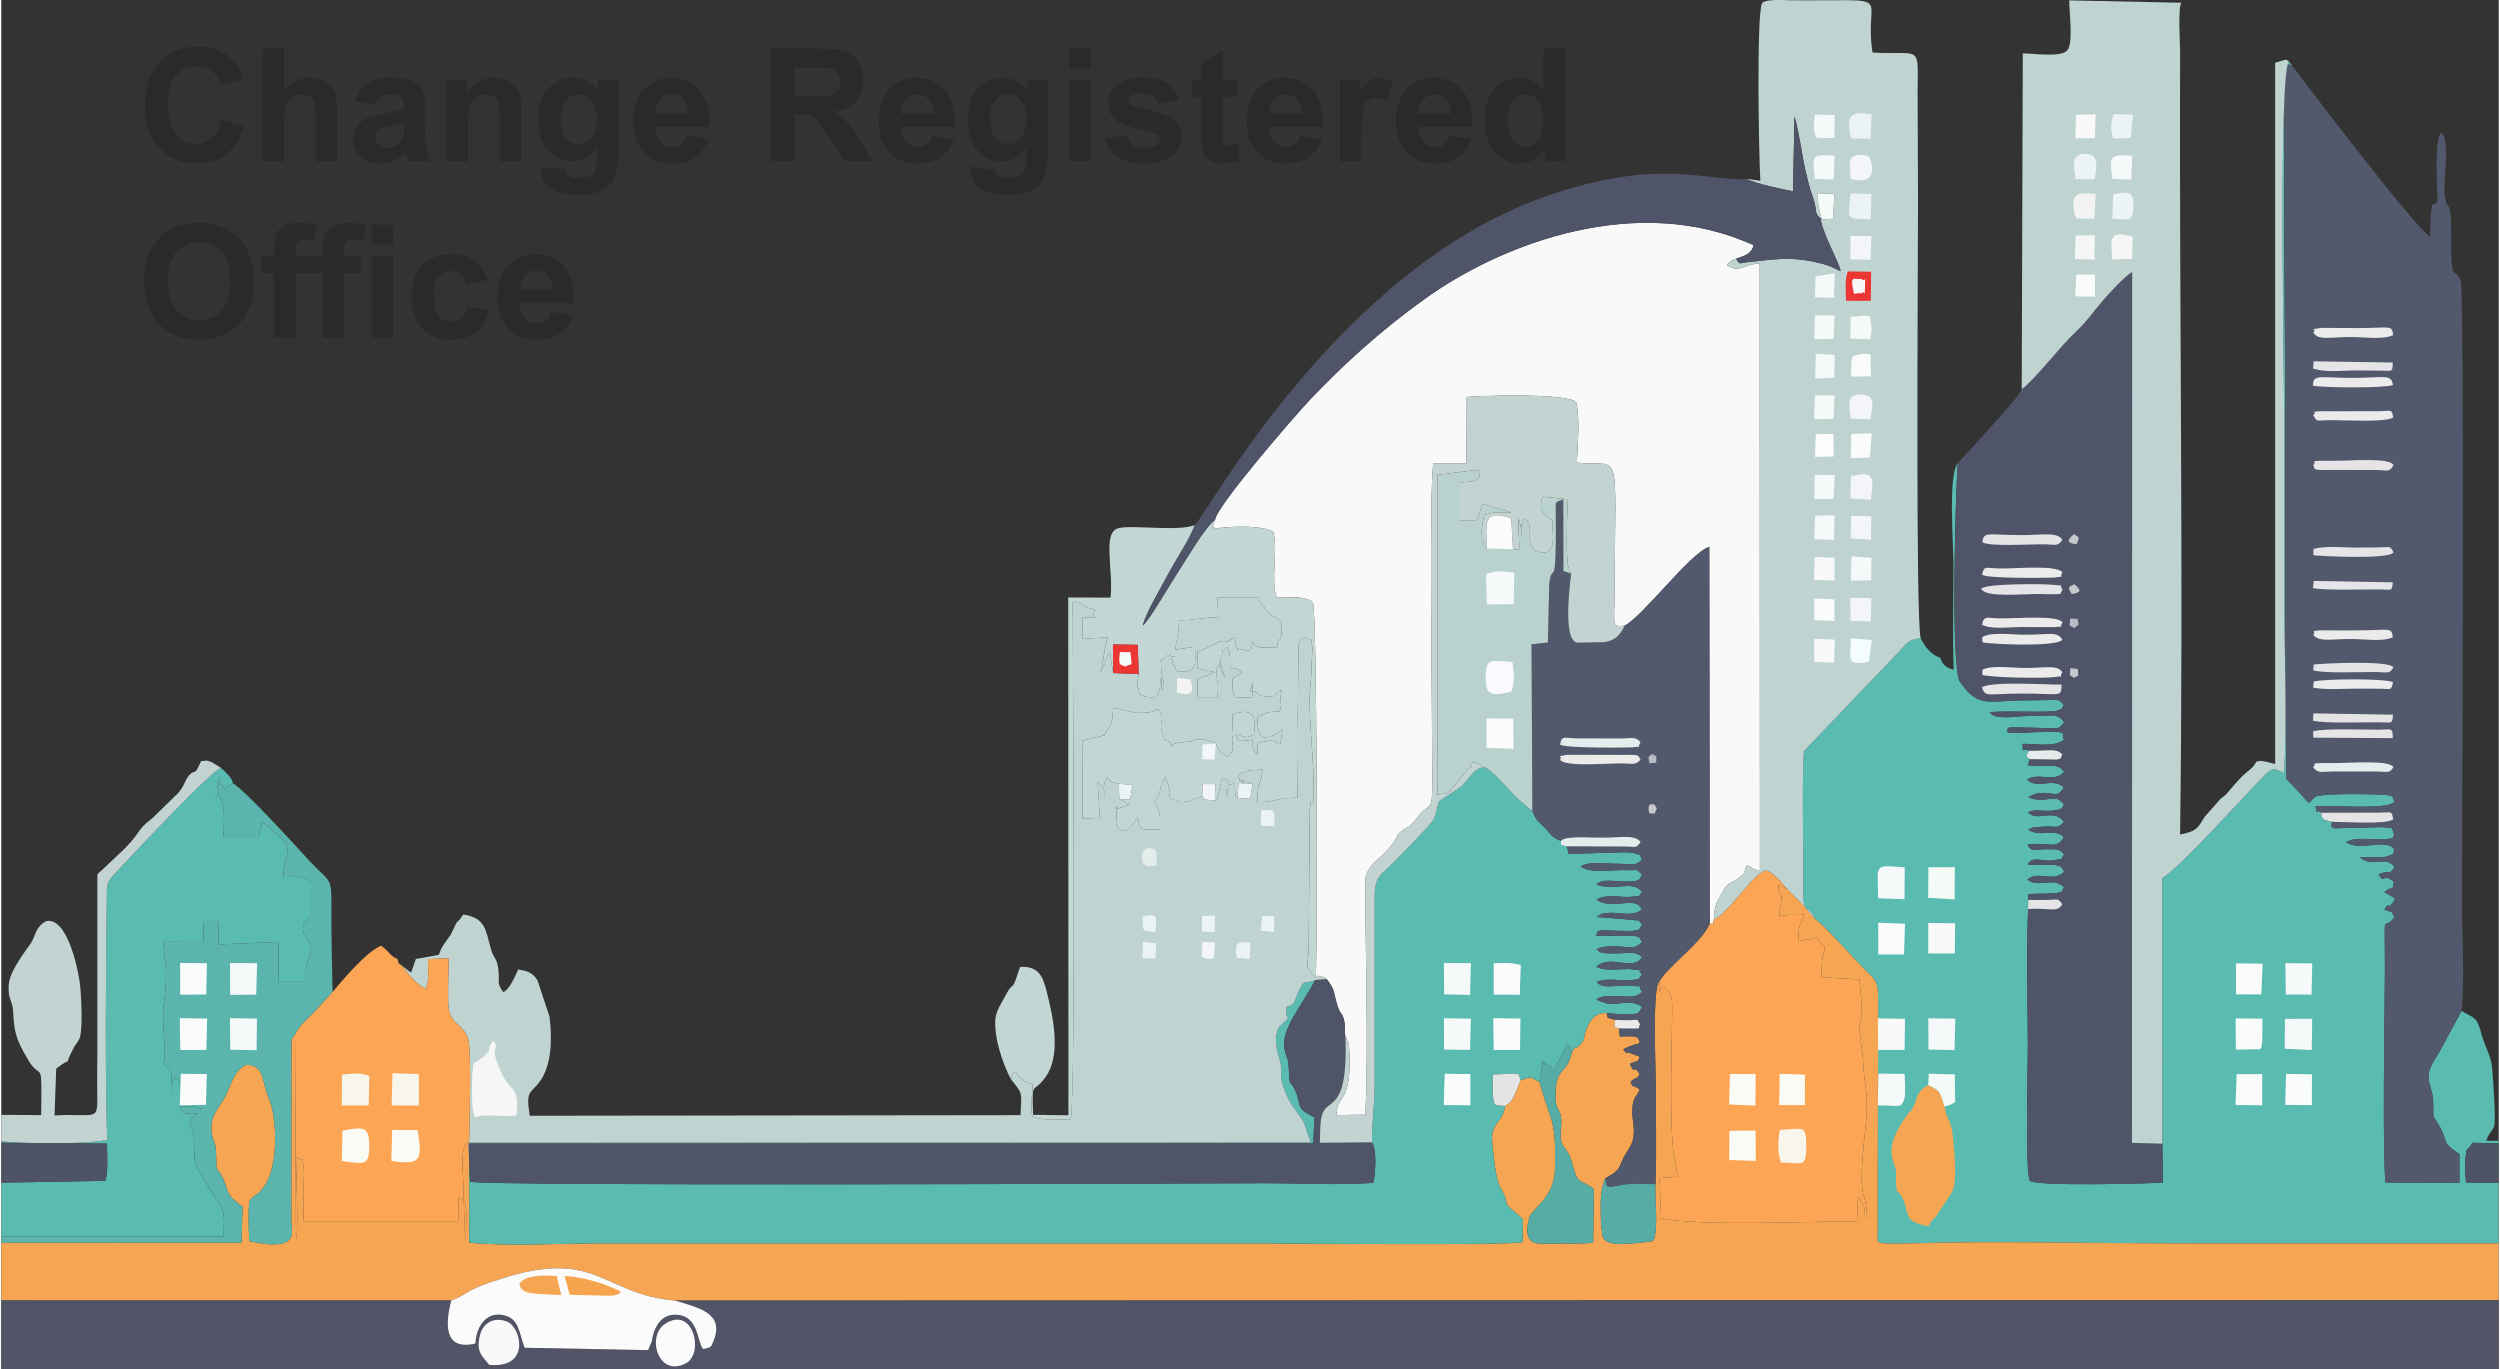 <svg xmlns="http://www.w3.org/2000/svg" xmlns:xlink="http://www.w3.org/1999/xlink" xml:space="preserve" width="851px" height="466px" fill-rule="evenodd" clip-rule="evenodd" viewBox="0 0 37201000 20392000"><rect x="0" y="0" width="37201000" height="20392000" fill="#333333" stroke="none"/> <g id="Layer_x0020_1">  <g id="_2110869919968"> <g> <path fill="#5ABBB0" d="M32191000 17037000l7000 579000c-90000,10000 -1893000,61000 -1978000,-27000 -77000,-80000 -32000,-1763000 -33000,-1996000 -2000,-666000 -25000,-1395000 4000,-2053000l2000 -136000 0 -87000 424000 -11000c112000,-45000 48000,18000 110000,-93000 -185000,-161000 -375000,24000 -548000,-112000 171000,-139000 369000,50000 549000,-112000 -33000,-61000 -9000,-108000 -260000,-110000 -100000,-1000 -178000,5000 -283000,-1000 67000,-145000 229000,-30000 396000,-65000 184000,-37000 60000,30000 147000,-84000 -73000,-89000 -106000,-80000 -299000,-78000 -140000,2000 -196000,41000 -244000,-71000 293000,-45000 438000,88000 538000,-111000 -170000,-150000 -341000,18000 -531000,-112000l61000 -26000c9000,-2000 21000,-7000 32000,-9000l184000 -11000c175000,-1000 149000,36000 257000,-66000 -146000,-219000 -401000,12000 -535000,-148000 131000,-44000 139000,-19000 278000,-19000 40000,0 112000,0 147000,-12000 100000,-35000 50000,7000 111000,-81000 -133000,-162000 -186000,-53000 -408000,-76000 -12000,-2000 -21000,-3000 -33000,-5000 -12000,-2000 -22000,-6000 -32000,-8000 -10000,-2000 -23000,-8000 -31000,-11000 -7000,-2000 -20000,-6000 -29000,-12000l92000 -44000c268000,-69000 331000,95000 438000,-104000 -188000,-151000 -375000,41000 -550000,-112000 186000,-118000 388000,58000 554000,-112000 -99000,-149000 -234000,-76000 -542000,-100000l29000 -93000c-64000,-50000 -55000,-41000 -10000,-125000 -116000,-57000 -83000,76000 -97000,-103000 188000,-3000 477000,56000 618000,-62000 -60000,-116000 117000,-121000 -407000,-112000 -131000,2000 -328000,26000 -439000,0 29000,-81000 -90000,-75000 402000,-66000 380000,7000 350000,41000 446000,-83000 -106000,-139000 -164000,-94000 -558000,-91000 -148000,1000 -482000,67000 -550000,-58000 230000,-25000 916000,11000 997000,-21000 106000,-43000 49000,13000 107000,-90000 -97000,-97000 -87000,-69000 -254000,-69000 -110000,0 -225000,5000 -337000,5000 -522000,-1000 -684000,126000 -958000,-279000 -149000,-219000 -53000,-3182000 -30000,-3256000 -149000,165000 -66000,1227000 -66000,1516000 0,513000 -16000,1053000 4000,1563000 -94000,-27000 -163000,-60000 -199000,-177000 -129000,-43000 -229000,-160000 -292000,-291000 -183000,11000 -217000,86000 -307000,182000l-1434000 1499000c-32000,581000 -2000,1391000 -10000,2024000 -6000,487000 89000,225000 172000,473000 123000,78000 555000,560000 721000,732000 176000,183000 225000,162000 223000,504000l-8000 3464000c-1000,125000 -84000,152000 510000,133000 1098000,-36000 2959000,2000 4092000,2000 1550000,0 3100000,0 4650000,0l0 -905000 -487000 -2000c-9000,-98000 -18000,-261000 -9000,-350000 21000,-213000 13000,-85000 105000,-243000l391000 10000 0 -38000 -182000 -1000c22000,-103000 72000,-120000 111000,-209000 37000,-83000 -17000,-759000 -28000,-890000 -14000,-159000 -106000,-303000 -156000,-488000 -73000,-273000 -111000,-235000 -298000,-348000l-346000 638000c-276000,403000 -79000,402000 -75000,754000 2000,242000 -18000,136000 79000,303000 166000,286000 14000,234000 310000,440000l0 428000 -1103000 -7000c-44000,-629000 -12000,-2270000 -8000,-3062000 6000,-1134000 -44000,-626000 144000,-893000 -76000,-128000 -9000,-45000 -151000,-112000 87000,-144000 47000,50000 162000,-162000l-164000 -98000c145000,-116000 114000,22000 144000,-149000 -188000,-158000 -121000,54000 -229000,-111000 173000,-90000 140000,37000 241000,-112000 -146000,-186000 -306000,24000 -519000,-143000 146000,-18000 330000,21000 428000,-24000 100000,-47000 50000,4000 85000,-93000 -118000,-184000 -511000,41000 -716000,-112000 158000,-93000 450000,-16000 597000,-44000 157000,-29000 60000,32000 116000,-68000 -48000,-128000 6000,-92000 -185000,-110000l-712000 17000c-58000,-50000 -34000,37000 -31000,-97000 -118000,-31000 -151000,-25000 -159000,-135000 -94000,-77000 -62000,77000 -82000,-95000 228000,-23000 1060000,57000 1174000,-63000 -40000,-113000 -2000,-72000 -119000,-109000 0,0 -945000,-37000 -1064000,31000l-91000 91000c-58000,-56000 -109000,-122000 -185000,-201000l-153000 -161000 -16000 -2702000c0,-893000 -1000,-1785000 0,-2678000 1000,-1571000 -33000,-3473000 -4000,-5027000 3000,-178000 -42000,-265000 105000,-219000l-43000 -54000c-158000,87000 -74000,4715000 -72000,5263000 3000,892000 0,1785000 0,2678000 0,844000 46000,1827000 -1000,2652000 -128000,-43000 -150000,-97000 -269000,17000 -220000,211000 -1308000,1430000 -1546000,1548000l1000 3960000z"></path> <path fill="#F6A553" d="M24702000 14616000c-111000,65000 -59000,1247000 -59000,1461000 0,515000 17000,1050000 -3000,1562000 -13000,253000 49000,631000 -29000,841000 -10000,5000 -23000,8000 -32000,10000l-173000 23000c-153000,6000 -504000,68000 -553000,-94000l-24000 -183000c-4000,-278000 -24000,-478000 60000,-682000 148000,-90000 185000,-89000 250000,-253000 58000,-146000 131000,-194000 162000,-312000 43000,-163000 -7000,-294000 -6000,-432000 2000,-235000 71000,-210000 110000,-331000 -137000,-97000 -85000,8000 -135000,-112000 97000,-90000 60000,-7000 137000,-111000 -98000,-168000 -61000,33000 -149000,-155000 162000,-82000 78000,23000 151000,-106000l-147000 -57000c-110000,-44000 17000,74000 -104000,-54000l67000 -33000c11000,-4000 21000,-9000 33000,-13000 162000,-66000 86000,7000 149000,-66000 -40000,-88000 -18000,-84000 -298000,-81000l-13000 -119000 -67000 -22000 10000 -105000 -109000 -30000 -13000 -70000c-166000,-17000 -259000,103000 -314000,260000 -50000,144000 4000,113000 -87000,211000 -84000,90000 -52000,-21000 -122000,120000 -77000,315000 -215000,214000 -239000,541000 -30000,413000 115000,209000 76000,609000 -30000,305000 95000,202000 171000,504000 85000,335000 110000,211000 321000,377000l-11000 797000c-149000,19000 -343000,11000 -498000,11000 -77000,1000 -193000,8000 -264000,3000 -85000,-5000 -292000,17000 -191000,-384000 35000,-137000 374000,-293000 384000,-723000 18000,-798000 -58000,-662000 -231000,-1303000 -165000,-78000 -100000,-88000 -282000,-22000 -24000,63000 -61000,155000 -97000,233000 -36000,77000 -53000,98000 -131000,148000 -50000,261000 -155000,209000 -194000,425000 -13000,74000 43000,649000 114000,773000 218000,381000 -69000,135000 345000,488000l-6000 342000c-193000,52000 -3431000,21000 -3911000,19000l-9859000 0c-576000,2000 -1362000,44000 -1921000,-10000l0 -1489000 -1000 -19000c-147000,69000 -87000,391000 -86000,711000l25000 725000c1000,-4000 6000,20000 11000,29000 0,-116000 6000,-232000 7000,-345000 2000,-275000 -59000,-249000 -118000,-297000l0 365000 -2307000 0c0,-158000 -1000,-318000 0,-477000 1000,-40000 11000,-243000 8000,-262000 -34000,-280000 13000,-116000 -119000,-221000 0,264000 41000,1143000 0,1233000l-15000 -3050000c-55000,55000 -31000,10000 -54000,108000l-1000 2677000c4000,147000 135000,458000 -628000,288000 -5000,-134000 -12000,-309000 -7000,-441000 7000,-197000 2000,-163000 137000,-270000 356000,-282000 272000,-1187000 165000,-1411000 -110000,-229000 -52000,-506000 -341000,-503000 -184000,83000 -233000,327000 -308000,469000 -82000,154000 -248000,303000 -202000,556000 30000,166000 61000,89000 65000,344000 3000,252000 -2000,129000 84000,287000 85000,153000 49000,234000 187000,363000l91000 74000c4000,-8000 18000,12000 30000,19000l-14000 536000 -3579000 2000 0 859000 6702000 1000c141000,-47000 227000,-122000 349000,-179000 120000,-57000 251000,-98000 386000,-142000 1440000,-466000 1512000,230000 2604000,323000l27160000 -8000 0 -844000c-1550000,0 -3100000,0 -4650000,0 -1133000,0 -2994000,-38000 -4092000,-2000 -594000,19000 -511000,-8000 -510000,-133000l8000 -3464000c2000,-342000 -47000,-321000 -223000,-504000 -166000,-172000 -598000,-654000 -721000,-732000 -58000,-67000 -119000,-142000 -167000,-198000 -66000,-78000 -104000,-96000 -176000,-182000 -67000,-62000 -7000,-25000 -66000,-65000l-134000 -66000c8000,284000 61000,30000 44000,243000 -3000,44000 -33000,132000 -25000,231000 143000,-39000 220000,-8000 370000,-28000 -69000,176000 -94000,156000 -85000,397000l272000 -47000c52000,84000 59000,92000 115000,133000 6000,113000 -48000,9000 -48000,453000l565000 31000c7000,145000 39000,324000 37000,447000 -2000,191000 -57000,200000 -23000,419000l40000 324000c1000,16000 1000,22000 1000,38000 13000,344000 92000,462000 36000,967000 -138000,1234000 20000,894000 20000,1339000 -109000,-33000 53000,-92000 -132000,-297000l-16000 365000c-693000,0 -2322000,81000 -2918000,-45000l-22000 -597000 268000 -21000 -35000 -245000c-96000,-251000 -48000,-1782000 -46000,-2138000 1000,-76000 10000,-280000 -27000,-339000 -186000,-302000 -159000,202000 -159000,-190000z"></path> <path fill="#F9F9F9" d="M18080000 7743000c-82000,231000 -24000,66000 0,129000 244000,-31000 658000,-55000 865000,46000 80000,270000 -42000,702000 52000,983000 203000,10000 383000,-42000 540000,71000 64000,156000 71000,5043000 43000,5589000 71000,-25000 -34000,-42000 69000,-18000 71000,16000 55000,15000 97000,46000 132000,166000 98000,209000 161000,403000 45000,136000 63000,79000 95000,207000 20000,82000 4000,159000 19000,246000 10000,9000 17000,14000 20000,36000 3000,22000 14000,25000 18000,36000 3000,11000 10000,23000 14000,37000l13000 188000c7000,735000 -189000,533000 -196000,868000l430000 -6000c45000,-992000 2000,-2306000 -2000,-3356000 -1000,-163000 -11000,-217000 91000,-352000 65000,-85000 219000,-179000 343000,-366000 55000,-84000 25000,-96000 144000,-177000 80000,-55000 70000,-9000 184000,-161000 220000,-292000 235000,-28000 236000,-616000 0,-879000 -52000,-4359000 17000,-4675000l490000 0 -4000 -987000c110000,-17000 1540000,-69000 1641000,82000 60000,235000 17000,681000 9000,895000 674000,80000 573000,-343000 562000,1932000 -2000,492000 -52000,521000 150000,496000 268000,-131000 996000,-1106000 1261000,-1171000l7000 5615000c86000,-20000 39000,32000 61000,-65000 8000,-114000 8000,-169000 50000,-270000l119000 -208000c86000,-97000 105000,-68000 193000,-134000 142000,-106000 64000,-77000 132000,-195000 116000,50000 44000,43000 192000,82000l-3000 -9053000c-247000,24000 -326000,150000 -485000,29000 8000,-9000 18000,-38000 24000,-29000 8000,12000 -15000,-23000 110000,-68000 155000,-47000 235000,-89000 259000,-200000 -1721000,-788000 -3737000,-38000 -4908000,808000 -684000,494000 -1206000,977000 -1702000,1497000 -212000,224000 -1389000,1580000 -1411000,1786000z"></path> <path fill="#515366" d="M0 20392000l37201000 0 0 -1026000 -27160000 8000c364000,110000 723000,192000 575000,583000 -48000,127000 -42000,110000 -162000,138000 -92000,-108000 -64000,-508000 -412000,-511000 -200000,-2000 -295000,153000 -335000,311000 -5000,21000 -18000,84000 -20000,91000l-52000 125000 -1840000 -35000c-90000,-243000 -82000,-443000 -326000,-488000 -250000,-46000 -396000,176000 -406000,425000 -478000,113000 -449000,-301000 -361000,-641000l-6702000 -1000 0 1021000z"></path> <path fill="#53596C" d="M34556000 12106000l863000 -2000c189000,-1000 190000,-36000 210000,104000 -133000,78000 -717000,34000 -914000,33000 -3000,134000 -27000,47000 31000,97000l712000 -17000c191000,18000 137000,-18000 185000,110000 -56000,100000 41000,39000 -116000,68000 -147000,28000 -439000,-49000 -597000,44000 205000,153000 598000,-72000 716000,112000 -35000,97000 15000,46000 -85000,93000 -98000,45000 -282000,6000 -428000,24000 213000,167000 373000,-43000 519000,143000 -101000,149000 -68000,22000 -241000,112000 108000,165000 41000,-47000 229000,111000 -30000,171000 1000,33000 -144000,149000l164000 98000c-115000,212000 -75000,18000 -162000,162000 142000,67000 75000,-16000 151000,112000 -188000,267000 -138000,-241000 -144000,893000 -4000,792000 -36000,2433000 8000,3062000l1103000 7000 0 -428000c-296000,-206000 -144000,-154000 -310000,-440000 -97000,-167000 -77000,-61000 -79000,-303000 -4000,-352000 -201000,-351000 75000,-754000l346000 -638000c49000,-464000 5000,-1167000 6000,-1659000 4000,-1100000 39000,-9054000 -19000,-9214000 -92000,-252000 -147000,103000 -143000,-682000 3000,-610000 -46000,-288000 -94000,-592000 -34000,-207000 93000,-816000 -52000,-931000 -109000,75000 -59000,820000 -57000,1002000 -45000,170000 -100000,-183000 -110000,541000 -205000,-99000 -1983000,-2445000 -2058000,-2550000 -147000,-46000 -102000,41000 -105000,219000 -29000,1554000 5000,3456000 4000,5027000 -1000,893000 0,1785000 0,2678000l16000 2702000 153000 161000c76000,79000 127000,145000 185000,201000l91000 -91000c119000,-68000 1064000,-31000 1064000,-31000 117000,37000 79000,-4000 119000,109000 -114000,120000 -946000,40000 -1174000,63000 20000,172000 -12000,18000 82000,95000z"></path> <path fill="#5ABBB0" d="M20417000 17016000c77000,125000 50000,446000 23000,603000 -507000,39000 -1132000,4000 -1653000,6000 -1357000,5000 -11590000,46000 -11805000,-23000l-23000 -568000 12585000 -2000 14000 -391000c-301000,-137000 -171000,-168000 -293000,-416000 -73000,-150000 -75000,-16000 -86000,-295000 -9000,-207000 -35000,-148000 -64000,-305000 -55000,-296000 239000,-608000 457000,-1027000 -151000,73000 -147000,-34000 -240000,153000 -86000,174000 -33000,194000 -186000,247000 -4000,122000 -19000,103000 23000,169000l-142000 138000c-99000,237000 15000,417000 32000,549000 12000,101000 -4000,182000 21000,273000 108000,390000 293000,468000 346000,660000l81000 231000 -12537000 4000 0 1489000c559000,54000 1345000,12000 1921000,10000l9859000 0c480000,2000 3718000,33000 3911000,-19000l6000 -342000c-414000,-353000 -127000,-107000 -345000,-488000 -71000,-124000 -127000,-699000 -114000,-773000 39000,-216000 144000,-164000 194000,-425000 -156000,-15000 -164000,13000 -181000,-133000 -10000,-88000 -1000,-237000 -4000,-335000 471000,-22000 371000,-27000 413000,87000 182000,-66000 117000,-56000 282000,22000l42000 -261000c200000,-40000 -173000,-68000 71000,8000 115000,36000 33000,67000 114000,66000l186000 -372000c93000,78000 33000,-7000 69000,127000 70000,-141000 38000,-30000 122000,-120000 91000,-98000 37000,-67000 87000,-211000 55000,-157000 148000,-277000 314000,-260000 522000,48000 464000,2000 524000,-94000 -150000,-116000 -344000,-27000 -522000,-50000l-131000 -43000c-6000,-14000 -20000,-11000 -29000,-18000 97000,-63000 190000,-51000 348000,-48000 166000,3000 229000,33000 334000,-64000 -93000,-133000 67000,-63000 -183000,-93000 -162000,-20000 -408000,66000 -489000,-56000 105000,-45000 207000,-32000 337000,-28000 22000,1000 178000,2000 189000,0 117000,-23000 79000,7000 146000,-83000 -97000,-115000 29000,-43000 -147000,-76000 -108000,-20000 -370000,40000 -535000,-36000 208000,-200000 557000,79000 682000,-149000 -107000,-84000 -179000,-59000 -334000,-54000 -62000,2000 -294000,14000 -317000,-40000 -6000,-13000 -20000,-10000 -28000,-17000 48000,-29000 -13000,-11000 89000,-33000 92000,-20000 -29000,-1000 68000,-10000 294000,-26000 388000,77000 522000,-69000 -67000,-107000 -19000,-65000 -146000,-94000l-541000 3000c46000,-70000 -63000,-94000 352000,-74000 18000,1000 183000,2000 190000,1000 129000,-29000 79000,13000 145000,-96000 -99000,-103000 13000,-43000 -148000,-69000l-527000 -43000c72000,-59000 110000,-52000 153000,-58000 184000,-24000 372000,67000 521000,-54000 -111000,-206000 -338000,-9000 -621000,-112000l-58000 -36000c168000,-94000 396000,-19000 533000,-42000 168000,-27000 53000,33000 147000,-70000 -136000,-187000 -416000,-5000 -679000,-112000 69000,-81000 211000,-52000 344000,-47000 313000,10000 286000,-11000 335000,-101000 -101000,-94000 -46000,-60000 -220000,-66000 -257000,-9000 -548000,57000 -693000,-55000 119000,-77000 317000,-43000 467000,-41000 347000,2000 336000,43000 446000,-62000 -65000,-117000 2000,-48000 -111000,-93000 -17000,-7000 -124000,-15000 -147000,-15000l-836000 25000 -24000 -113000 -89000 -19000 -3000 -63000c-152000,-61000 -138000,-95000 -244000,-202000 -106000,-106000 -117000,-89000 -180000,-243000 -66000,-42000 -93000,-80000 -173000,-144000 -74000,-60000 -115000,-104000 -172000,-167000 -93000,-102000 -233000,-264000 -364000,-338000 -173000,-3000 -219000,177000 -370000,299000 -7000,5000 -16000,11000 -22000,16000 -7000,5000 -16000,11000 -23000,15000 -7000,5000 -16000,10000 -23000,15000l-133000 85000c-167000,118000 -99000,48000 -142000,188000 -51000,167000 -27000,145000 -159000,291000 -147000,162000 -282000,298000 -455000,474000 -234000,240000 -317000,222000 -314000,583000l0 2754000c-1000,333000 -42000,552000 -40000,865000z"></path> <path fill="#BFD3D1" d="M15042000 16080000c176000,218000 157000,179000 140000,531000l-7310000 9000c-63000,-396000 10000,-315000 154000,-517000 175000,-243000 180000,-639000 141000,-957000l-180000 -544000c-78000,-118000 -140000,-135000 -286000,-162000 -62000,132000 -129000,295000 -224000,339000 -104000,-145000 -51000,-152000 -73000,-339000 -21000,-179000 -67000,-149000 -110000,-302000 -81000,-285000 -77000,-463000 -412000,-516000 -147000,216000 -37000,-17000 -186000,298000l-95000 135000c-51000,72000 -54000,92000 -84000,168000l-342000 62000 -60000 174000c-3000,7000 -8000,20000 -14000,28000l-133000 -102000c56000,83000 236000,305000 356000,345000 53000,-103000 29000,-305000 32000,-444000l308000 -12000c0,197000 -21000,598000 2000,758000 31000,224000 237000,242000 291000,457000 48000,188000 17000,1247000 12000,1514000l1000 19000 12537000 -4000 -81000 -231000c-53000,-192000 -238000,-270000 -346000,-660000 -25000,-91000 -9000,-172000 -21000,-273000 -17000,-132000 -131000,-312000 -32000,-549000l142000 -138000c-42000,-66000 -27000,-47000 -23000,-169000 153000,-53000 100000,-73000 186000,-247000 93000,-187000 89000,-80000 240000,-153000l174000 -9000c-42000,-31000 -26000,-30000 -97000,-46000 -103000,-24000 2000,-7000 -69000,18000 -189000,-194000 -107000,-125000 -105000,-492000l16000 -2008000c26000,-306000 52000,91000 58000,-257000 10000,-562000 -105000,-1232000 -40000,-1675000l22000 -493000c-41000,-147000 24000,-81000 -112000,-143000 -125000,61000 -45000,-22000 -94000,108000l-14000 1082000c11000,390000 -1000,805000 -3000,1199000 -285000,0 -341000,66000 -596000,66000 0,-357000 54000,-229000 74000,-484000 -71000,1000 -183000,9000 -216000,19000 -164000,49000 -87000,35000 -155000,93000 289000,222000 -159000,-46000 111000,63000l112000 33000 -31000 216000 -195000 11000c-46000,-62000 -35000,-140000 -35000,-249000 -161000,130000 -72000,-142000 -111000,224000 -44000,-131000 9000,-110000 9000,-131000 -1000,-126000 70000,-93000 -84000,-157000 -6000,8000 -12000,12000 -14000,27000l-46000 219000c-45000,129000 42000,19000 -54000,94000l-146000 -16000c-51000,-59000 6000,36000 -42000,-52000l-123000 40000c-131000,51000 95000,10000 -105000,40000 -195000,29000 -93000,-6000 -251000,-52000 -46000,-180000 38000,-39000 -55000,-273000 -5000,-12000 -11000,-26000 -19000,-37000 -104000,179000 -45000,229000 -161000,372000 88000,152000 86000,109000 86000,409000 -325000,0 -290000,15000 -334000,-186000 -1000,0 -200000,382000 -322000,105000l9000 -198000c71000,-126000 -128000,29000 88000,-57000 11000,-5000 23000,-7000 34000,-11000l79000 -25000c-12000,-6000 -28000,-29000 -35000,-19000 -7000,9000 -26000,-14000 -35000,-18000l-91000 -46000 -8000 -227000c-121000,-28000 -111000,-9000 -166000,-99000 -87000,121000 -52000,212000 -37000,335000 -28000,-241000 -17000,-178000 -111000,-261000l32000 551000 -256000 -10000 -7000 -1157000 326000 -79000 77000 -128000c51000,-82000 50000,-135000 59000,-284000l337000 75000c107000,7000 244000,0 333000,-55000 126000,143000 -5000,194000 63000,360000 56000,136000 -22000,68000 114000,132000 79000,143000 -29000,27000 119000,11000l203000 -25000c7000,-2000 18000,-6000 25000,-8000 9000,-3000 28000,-13000 36000,-15000 3000,-1000 11000,-4000 15000,-4000l86000 4000c207000,30000 -107000,-29000 68000,11000l68000 19000c11000,3000 24000,10000 32000,13000 9000,3000 23000,7000 32000,14000 78000,196000 118000,136000 172000,203000 127000,-104000 60000,-210000 69000,-278000 14000,-102000 7000,70000 13000,-72000 0,-2000 -6000,-90000 -6000,-90000l-2000 -192000c303000,-117000 366000,19000 318000,297000 -150000,64000 -86000,27000 -280000,0 67000,83000 -8000,120000 260000,75000 0,156000 5000,147000 74000,223000 1000,-201000 -38000,-166000 146000,-202000 216000,-42000 176000,220000 226000,-170000 -13000,8000 -27000,6000 -36000,26000 -9000,19000 -24000,18000 -37000,24000 -129000,61000 -258000,143000 -292000,-84000 -8000,-57000 -7000,-96000 -7000,-152000l77000 -41000c183000,-68000 150000,-22000 246000,-46000 63000,-119000 -7000,-103000 37000,-322000 -165000,113000 -104000,115000 -241000,100000 -204000,-22000 -60000,-107000 -230000,-63000l37000 -149000c0,300000 51000,223000 -260000,223000 -46000,-122000 -38000,-121000 -38000,-281000l88000 -51000c9000,-5000 22000,-15000 29000,-19000 8000,-5000 22000,-13000 32000,-21000 -23000,-17000 -147000,-101000 -186000,-37000 0,-171000 12000,-202000 -37000,-335000 -172000,141000 -21000,-42000 -84000,111000 -35000,83000 -40000,241000 47000,336000l-75000 -223000c-102000,201000 -43000,43000 -49000,187000 -4000,119000 34000,28000 12000,333000l-297000 0 0 -260000c122000,-74000 41000,-20000 123000,-54000l102000 -42000c10000,-5000 24000,-9000 35000,-16000l-257000 -55000 -3000 -242000 338000 -162000c181000,-23000 15000,50000 219000,-59000l10000 117000c90000,150000 -43000,27000 68000,57000 203000,55000 160000,-17000 183000,-111000 41000,126000 203000,83000 372000,83000 0,-201000 66000,19000 66000,-372000 -188000,-173000 -107000,19000 -342000,-340000 -6000,-9000 -13000,-22000 -22000,-32000l-595000 0 9000 298000c-231000,0 -348000,45000 -583000,45000 0,192000 -35000,286000 -58000,438000l296000 -45000c1000,200000 46000,352000 -149000,370000 -174000,16000 -126000,-42000 -146000,-69000 -73000,-96000 -16000,-51000 -43000,-95000 -95000,-155000 175000,15000 -70000,-86000 -130000,166000 -101000,-54000 -95000,215000 5000,225000 74000,83000 12000,322000l-12000 -204000c-17000,14000 -14000,126000 -19000,147000 -52000,221000 9000,55000 -72000,152000 -32000,0 -86000,3000 -116000,-3000 -139000,-27000 -118000,-73000 -118000,-72000 -2000,5000 -9000,-27000 -11000,-38000 -14000,-86000 -37000,9000 -1000,-231000l-378000 -15000 -53000 -327000c-15000,27000 -33000,64000 -44000,94000 -22000,55000 -17000,66000 -35000,107000l-39000 75000c-6000,13000 -12000,28000 -23000,38000 71000,-199000 23000,-195000 111000,-520000l-372000 24000 0 -322000c349000,0 77000,23000 186000,-112000 -79000,-29000 -119000,-26000 -184000,-67000 -2000,-1000 -46000,-78000 -151000,-45000 0,615000 52000,7295000 -29000,7701000 -187000,0 -403000,26000 -566000,-37000 -41000,-100000 -9000,-308000 0,-483000 -32000,-13000 -132000,-53000 -132000,-53000l-79000 -81000c-7000,-8000 -18000,-19000 -24000,-26000 -6000,-7000 -16000,-18000 -25000,-26000 -93000,77000 -32000,-14000 -62000,114000z"></path> <path fill="#BFD3D1" d="M26006000 2665000c66000,59000 604000,172000 683000,185000l22000 -1114000c58000,173000 112000,576000 160000,789000 29000,129000 55000,240000 104000,384000 4000,12000 16000,44000 19000,56000 69000,228000 -4000,193000 126000,308000 -37000,-129000 -69000,-264000 -70000,-395000l257000 10000 -22000 370000 -184000 13000c53000,270000 288000,656000 296000,768000l-151000 -71000c-57000,-21000 -92000,-33000 -173000,-52000 -437000,-104000 -670000,-49000 -1049000,-12000 -139000,13000 -126000,52000 -182000,-52000 -125000,45000 -102000,80000 -110000,68000 -6000,-9000 -16000,20000 -24000,29000 159000,121000 238000,-5000 485000,-29000l3000 9053000c-148000,-39000 -76000,-32000 -192000,-82000 -68000,118000 10000,89000 -132000,195000 -88000,66000 -107000,37000 -193000,134000l-119000 208000c-42000,101000 -42000,156000 -50000,270000 224000,-88000 616000,-742000 791000,-729000 161000,76000 245000,232000 369000,338000 72000,86000 110000,104000 176000,182000 48000,56000 109000,131000 167000,198000 -83000,-248000 -178000,14000 -172000,-473000 8000,-633000 -22000,-1443000 10000,-2024000l1434000 -1499000c90000,-96000 124000,-171000 307000,-182000 -79000,-199000 -41000,-5558000 -41000,-6527000l-6000 -1637000c6000,-698000 54000,-521000 -671000,-562000 -144000,-915000 426000,-764000 -1238000,-779000 -86000,-1000 -349000,-22000 -407000,42000 -87000,154000 -49000,2301000 -26000,2647000l-197000 -28000z"></path> <path fill="#4F5468" d="M30096000 5798000c-48000,137000 -842000,974000 -951000,1100000 -23000,74000 -119000,3037000 30000,3256000 274000,405000 436000,278000 958000,279000 112000,0 227000,-5000 337000,-5000 167000,0 157000,-28000 254000,69000 -58000,103000 -1000,47000 -107000,90000 -81000,32000 -767000,-4000 -997000,21000 68000,125000 402000,59000 550000,58000 394000,-3000 452000,-48000 558000,91000 -96000,124000 -66000,90000 -446000,83000 -492000,-9000 -373000,-15000 -402000,66000 111000,26000 308000,2000 439000,0 524000,-9000 347000,-4000 407000,112000 -141000,118000 -430000,59000 -618000,62000 14000,179000 -19000,46000 97000,103000 286000,4000 414000,-44000 496000,58000 -43000,78000 8000,48000 -84000,74000l-402000 -7000 -29000 93000c308000,24000 443000,-49000 542000,100000 -166000,170000 -368000,-6000 -554000,112000 175000,153000 362000,-39000 550000,112000 -107000,199000 -170000,35000 -438000,104000l-92000 44000c9000,6000 22000,10000 29000,12000 8000,3000 21000,9000 31000,11000 10000,2000 20000,6000 32000,8000 12000,2000 21000,3000 33000,5000 222000,23000 275000,-86000 408000,76000 -61000,88000 -11000,46000 -111000,81000 -35000,12000 -107000,12000 -147000,12000 -139000,0 -147000,-25000 -278000,19000 134000,160000 389000,-71000 535000,148000 -108000,102000 -82000,65000 -257000,66000l-184000 11000c-11000,2000 -23000,7000 -32000,9000l-61000 26000c190000,130000 361000,-38000 531000,112000 -100000,199000 -245000,66000 -538000,111000 48000,112000 104000,73000 244000,71000 193000,-2000 226000,-11000 299000,78000 -87000,114000 37000,47000 -147000,84000 -167000,35000 -329000,-80000 -396000,65000 105000,6000 183000,0 283000,1000 251000,2000 227000,49000 260000,110000 -180000,162000 -378000,-27000 -549000,112000 173000,136000 363000,-49000 548000,112000 -62000,111000 2000,48000 -110000,93000l-424000 11000 0 87000c95000,3000 182000,2000 276000,1000 175000,-3000 164000,-36000 233000,68000 -90000,127000 -157000,49000 -511000,67000 -29000,658000 -6000,1387000 -4000,2053000 1000,233000 -44000,1916000 33000,1996000 85000,88000 1888000,37000 1978000,27000l-7000 -579000 -453000 -13000 3000 -12971000c-105000,55000 -346000,321000 -442000,431000 -128000,146000 -227000,300000 -378000,439000 -247000,229000 -633000,737000 -825000,875000z"></path> <path fill="#BFD3D1" d="M30096000 5798000c192000,-138000 578000,-646000 825000,-875000 151000,-139000 250000,-293000 378000,-439000 96000,-110000 337000,-376000 442000,-431000l-3000 12971000 453000 13000 -1000 -3960000c238000,-118000 1326000,-1337000 1546000,-1548000 119000,-114000 141000,-60000 269000,-17000 47000,-825000 1000,-1808000 1000,-2652000 0,-893000 3000,-1786000 0,-2678000 -2000,-548000 -86000,-5176000 72000,-5263000 -56000,-42000 -11000,-42000 -207000,17000l0 10445000 -144000 -36000c-86000,-11000 -29000,-16000 -134000,-2000 -81000,149000 -118000,97000 -330000,348000l-122000 141000c-6000,5000 -14000,12000 -20000,18000 -9000,7000 -34000,26000 -42000,33000 -6000,5000 -15000,11000 -21000,16000l-239000 270000c-108000,184000 -129000,213000 -364000,262000 52000,-3817000 -13000,-7819000 0,-11681000 0,-96000 -35000,-656000 21000,-709000l-1673000 -35000c0,166000 65000,653000 -30000,746000 -97000,108000 -519000,41000 -661000,44000l-16000 5002000z"></path> <path fill="#53596C" d="M22807000 12080000c63000,154000 74000,137000 180000,243000 106000,107000 92000,141000 244000,202000 68000,-80000 426000,-46000 615000,-48000 316000,-3000 489000,-46000 574000,66000 -75000,101000 -64000,68000 -237000,67000l-860000 -3000 24000 113000 836000 -25000c23000,0 130000,8000 147000,15000 113000,45000 46000,-24000 111000,93000 -110000,105000 -99000,64000 -446000,62000 -150000,-2000 -348000,-36000 -467000,41000 145000,112000 436000,46000 693000,55000 174000,6000 119000,-28000 220000,66000 -49000,90000 -22000,111000 -335000,101000 -133000,-5000 -275000,-34000 -344000,47000 263000,107000 543000,-75000 679000,112000 -94000,103000 21000,43000 -147000,70000 -137000,23000 -365000,-52000 -533000,42000l58000 36000c283000,103000 510000,-94000 621000,112000 -149000,121000 -337000,30000 -521000,54000 -43000,6000 -81000,-1000 -153000,58000l527000 43000c161000,26000 49000,-34000 148000,69000 -66000,109000 -16000,67000 -145000,96000 -7000,1000 -172000,0 -190000,-1000 -415000,-20000 -306000,4000 -352000,74000l541000 -3000c127000,29000 79000,-13000 146000,94000 -134000,146000 -228000,43000 -522000,69000 -97000,9000 24000,-10000 -68000,10000 -102000,22000 -41000,4000 -89000,33000 8000,7000 22000,4000 28000,17000 23000,54000 255000,42000 317000,40000 155000,-5000 227000,-30000 334000,54000 -125000,228000 -474000,-51000 -682000,149000 165000,76000 427000,16000 535000,36000 176000,33000 50000,-39000 147000,76000 -67000,90000 -29000,60000 -146000,83000 -11000,2000 -167000,1000 -189000,0 -130000,-4000 -232000,-17000 -337000,28000 81000,122000 327000,36000 489000,56000 250000,30000 90000,-40000 183000,93000 -105000,97000 -168000,67000 -334000,64000 -158000,-3000 -251000,-15000 -348000,48000 9000,7000 23000,4000 29000,18000l131000 43000c178000,23000 372000,-66000 522000,50000 -60000,96000 -2000,142000 -524000,94000l13000 70000 109000 30000c423000,22000 298000,-48000 373000,67000 -56000,81000 88000,60000 -316000,60000l13000 119000c280000,-3000 258000,-7000 298000,81000 -63000,73000 13000,0 -149000,66000 -12000,4000 -22000,9000 -33000,13000l-67000 33000c121000,128000 -6000,10000 104000,54000l147000 57000c-73000,129000 11000,24000 -151000,106000 88000,188000 51000,-13000 149000,155000 -77000,104000 -40000,21000 -137000,111000 50000,120000 -2000,15000 135000,112000 -39000,121000 -108000,96000 -110000,331000 -1000,138000 49000,269000 6000,432000 -31000,118000 -104000,166000 -162000,312000 -65000,164000 -102000,163000 -250000,253000 34000,180000 24000,85000 69000,129000 337000,-64000 297000,-48000 682000,-44000 20000,-512000 3000,-1047000 3000,-1562000 0,-214000 -52000,-1396000 59000,-1461000 142000,-237000 621000,-566000 747000,-853000l-7000 -5615000c-265000,65000 -993000,1040000 -1261000,1171000 -62000,132000 -129000,220000 -300000,246000l-409000 9000c-210000,-43000 -113000,-816000 -88000,-1029000l-115000 -38000 -2000 -1068000c-128000,51000 -113000,6000 -111000,227000 11000,1250000 -57000,647000 -98000,1041000l-20000 864000 -244000 25000 13000 2484000z"></path> <path fill="#FBA555" d="M25510000 13698000c-22000,97000 25000,45000 -61000,65000 -126000,287000 -605000,616000 -747000,853000 0,392000 -27000,-112000 159000,190000 37000,59000 28000,263000 27000,339000 -2000,356000 -50000,1887000 46000,2138000l35000 245000 -268000 21000 22000 597000c596000,126000 2225000,45000 2918000,45000l16000 -365000c185000,205000 23000,264000 132000,297000 0,-445000 -158000,-105000 -20000,-1339000 56000,-505000 -23000,-623000 -36000,-967000 0,-16000 0,-22000 -1000,-38000l-40000 -324000c-34000,-219000 21000,-228000 23000,-419000 2000,-123000 -30000,-302000 -37000,-447000l-565000 -31000c0,-444000 54000,-340000 48000,-453000 -56000,-41000 -63000,-49000 -115000,-133000l-272000 47000c-9000,-241000 16000,-221000 85000,-397000 -150000,20000 -227000,-11000 -370000,28000 -8000,-99000 22000,-187000 25000,-231000 17000,-213000 -36000,41000 -44000,-243000l134000 66000c59000,40000 -1000,3000 66000,65000 -124000,-106000 -208000,-262000 -369000,-338000 -175000,-13000 -567000,641000 -791000,729000z"></path> <path fill="#5ABBB0" d="M0 17001000l0 21000 1575000 12000c1000,176000 19000,418000 -25000,555000l-1550000 28000 0 804000 3311000 0c1000,-119000 25000,-324000 -28000,-429000l-272000 -435000c-128000,-216000 -136000,-177000 -138000,-515000 -1000,-351000 -167000,-276000 41000,-454000 -252000,16000 -200000,-24000 -256000,-102000 135000,0 210000,-19000 326000,33000 -47000,-97000 116000,-70000 -306000,-70000 0,-119000 21000,-188000 -14000,-294000 -41000,-122000 26000,-11000 -60000,-98000 -91000,93000 -73000,121000 -74000,287000 -2000,-381000 45000,-389000 -112000,-490000 51000,-301000 -38000,-550000 5000,-917000 18000,-151000 33000,-268000 30000,-462000 -3000,-179000 -35000,-256000 -35000,-445000l595000 1000 0 -298000 224000 0 0 335000 893000 -37000 0 595000 408000 0c0,-125000 -10000,-202000 21000,-295000 2000,-8000 8000,-16000 11000,-24000 3000,-9000 8000,-17000 11000,-26000 79000,-233000 8000,-229000 -48000,-318000 -39000,-59000 -60000,-148000 -16000,-218000l67000 -64000c4000,-17000 20000,-14000 29000,-22000l0 -538000c-203000,-78000 -196000,-57000 -409000,-57000 -1000,-157000 -5000,-121000 32000,-244000 62000,-202000 12000,-277000 -95000,-359000l-235000 -211000c-119000,90000 9000,-69000 -43000,78000l-31000 141000 -521000 0c-2000,-261000 43000,-404000 -79000,-637000l-70000 78000c135000,-129000 31000,-164000 57000,-266000l36000 -56000c-13000,222000 3000,-19000 67000,162000l129000 -80000c-20000,-93000 -84000,-139000 -176000,-231000 -153000,38000 -1376000,1355000 -1596000,1588000 -115000,122000 -103000,166000 -107000,333000 -14000,657000 -28000,3055000 8000,3619000 -311000,70000 -1244000,59000 -1580000,22000z"></path> <path fill="#C2D6D4" d="M17779000 7819000c-214000,104000 -942000,-5000 -1141000,49000 -242000,65000 -68000,622000 -115000,1034000l-630000 -2000 3000 7713000 -527000 -7000c-16000,-551000 -11000,-283000 190000,-568000 232000,-328000 108000,-894000 15000,-1261000 -58000,-226000 -115000,-387000 -395000,-375000 -27000,53000 -43000,130000 -75000,209000 -46000,116000 -58000,57000 -117000,168000 -80000,149000 -171000,279000 -180000,403000 -20000,286000 114000,677000 235000,898000 30000,-128000 -31000,-37000 62000,-114000 9000,8000 19000,19000 25000,26000 6000,7000 17000,18000 24000,26000l79000 81000c0,0 100000,40000 132000,53000 -9000,175000 -41000,383000 0,483000 163000,63000 379000,37000 566000,37000 81000,-406000 29000,-7086000 29000,-7701000 105000,-33000 149000,44000 151000,45000 65000,41000 105000,38000 184000,67000 -109000,135000 163000,112000 -186000,112000l0 322000 372000 -24000c-88000,325000 -40000,321000 -111000,520000 11000,-10000 17000,-25000 23000,-38000l39000 -75000c18000,-41000 13000,-52000 35000,-107000 11000,-30000 29000,-67000 44000,-94000l53000 327000 -4000 -427000 370000 6000 12000 436000c-36000,240000 -13000,145000 1000,231000 2000,11000 9000,43000 11000,38000 0,-1000 -21000,45000 118000,72000 30000,6000 84000,3000 116000,3000 81000,-97000 20000,69000 72000,-152000 5000,-21000 2000,-133000 19000,-147000l12000 204000c62000,-239000 -7000,-97000 -12000,-322000 -6000,-269000 -35000,-49000 95000,-215000 245000,101000 -25000,-69000 70000,86000 27000,44000 -30000,-1000 43000,95000 20000,27000 -28000,85000 146000,69000 195000,-18000 150000,-170000 149000,-370000l-296000 45000c23000,-152000 58000,-246000 58000,-438000 235000,0 352000,-45000 583000,-45000l-9000 -298000 595000 0c9000,10000 16000,23000 22000,32000 235000,359000 154000,167000 342000,340000 0,391000 -66000,171000 -66000,372000 -169000,0 -331000,43000 -372000,-83000 -23000,94000 20000,166000 -183000,111000 -111000,-30000 22000,93000 -68000,-57000l-10000 -117000c-204000,109000 -38000,36000 -219000,59000l-338000 162000 3000 242000 257000 55000c-11000,7000 -25000,11000 -35000,16000l-102000 42000c-82000,34000 -1000,-20000 -123000,54000l0 260000 297000 0c22000,-305000 -16000,-214000 -12000,-333000 6000,-144000 -53000,14000 49000,-187000l75000 223000c-87000,-95000 -82000,-253000 -47000,-336000 63000,-153000 -88000,30000 84000,-111000 49000,133000 37000,164000 37000,335000 39000,-64000 163000,20000 186000,37000 -10000,8000 -24000,16000 -32000,21000 -7000,4000 -20000,14000 -29000,19000l-88000 51000c0,160000 -8000,159000 38000,281000 311000,0 260000,77000 260000,-223000l-37000 149000c170000,-44000 26000,41000 230000,63000 137000,15000 76000,13000 241000,-100000 -44000,219000 26000,203000 -37000,322000 -96000,24000 -63000,-22000 -246000,46000l-77000 41000c0,56000 -1000,95000 7000,152000 34000,227000 163000,145000 292000,84000 13000,-6000 28000,-5000 37000,-24000 9000,-20000 23000,-18000 36000,-26000 -50000,390000 -10000,128000 -226000,170000 -184000,36000 -145000,1000 -146000,202000 -69000,-76000 -74000,-67000 -74000,-223000 -268000,45000 -193000,8000 -260000,-75000 194000,27000 130000,64000 280000,0 48000,-278000 -15000,-414000 -318000,-297000l2000 192000c0,0 6000,88000 6000,90000 -6000,142000 1000,-30000 -13000,72000 -9000,68000 58000,174000 -69000,278000 -54000,-67000 -94000,-7000 -172000,-203000 -9000,-7000 -23000,-11000 -32000,-14000 -8000,-3000 -21000,-10000 -32000,-13000l-68000 -19000c-175000,-40000 139000,19000 -68000,-11000l-86000 -4000c-4000,0 -12000,3000 -15000,4000 -8000,2000 -27000,12000 -36000,15000 -7000,2000 -18000,6000 -25000,8000l-203000 25000c-148000,16000 -40000,132000 -119000,-11000 -136000,-64000 -58000,4000 -114000,-132000 -68000,-166000 63000,-217000 -63000,-360000 -89000,55000 -226000,62000 -333000,55000l-337000 -75000c-9000,149000 -8000,202000 -59000,284000l-77000 128000 -326000 79000 7000 1157000 256000 10000 -32000 -551000c94000,83000 83000,20000 111000,261000 -15000,-123000 -50000,-214000 37000,-335000 55000,90000 45000,71000 166000,99000l205000 18000 -36000 216000 -161000 -7000 91000 46000c9000,4000 28000,27000 35000,18000 7000,-10000 23000,13000 35000,19000l-79000 25000c-11000,4000 -23000,6000 -34000,11000 -216000,86000 -17000,-69000 -88000,57000l-9000 198000c122000,277000 321000,-105000 322000,-105000 44000,201000 9000,186000 334000,186000 0,-300000 2000,-257000 -86000,-409000 116000,-143000 57000,-193000 161000,-372000 8000,11000 14000,25000 19000,37000 93000,234000 9000,93000 55000,273000 158000,46000 56000,81000 251000,52000 200000,-30000 -26000,11000 105000,-40000l123000 -40000 5000 -179000 190000 0 -7000 247000c96000,-75000 9000,35000 54000,-94000l46000 -219000c2000,-15000 8000,-19000 14000,-27000 154000,64000 83000,31000 84000,157000 0,21000 -53000,0 -9000,131000 39000,-366000 -50000,-94000 111000,-224000 0,109000 -11000,187000 35000,249000l17000 -234000 209000 7000 -112000 -33000c-270000,-109000 178000,159000 -111000,-63000 68000,-58000 -9000,-44000 155000,-93000 33000,-10000 145000,-18000 216000,-19000 -20000,255000 -74000,127000 -74000,484000 255000,0 311000,-66000 596000,-66000 2000,-394000 14000,-809000 3000,-1199000l14000 -1082000c49000,-130000 -31000,-47000 94000,-108000 136000,62000 71000,-4000 112000,143000l-22000 493000c-65000,443000 50000,1113000 40000,1675000 -6000,348000 -32000,-49000 -58000,257000l-16000 2008000c-2000,367000 -84000,298000 105000,492000 28000,-546000 21000,-5433000 -43000,-5589000 -157000,-113000 -337000,-61000 -540000,-71000 -94000,-281000 28000,-713000 -52000,-983000 -207000,-101000 -621000,-77000 -865000,-46000 -24000,-63000 -82000,102000 0,-129000 -153000,109000 -453000,630000 -556000,785000 -127000,193000 -431000,724000 -520000,788000 43000,-184000 281000,-580000 370000,-750000 117000,-224000 334000,-542000 405000,-747000z"></path> <path fill="#4F5468" d="M20417000 17016000l-776000 7000c10000,-143000 -9000,-345000 49000,-460000 97000,-192000 373000,-48000 331000,-1118000 -15000,-87000 1000,-164000 -19000,-246000 -32000,-128000 -50000,-71000 -95000,-207000 -63000,-194000 -29000,-237000 -161000,-403000l-174000 9000c-218000,419000 -512000,731000 -457000,1027000 29000,157000 55000,98000 64000,305000 11000,279000 13000,145000 86000,295000 122000,248000 -8000,279000 293000,416000l-14000 391000 -12585000 2000 23000 568000c215000,69000 10448000,28000 11805000,23000 521000,-2000 1146000,33000 1653000,-6000 27000,-157000 54000,-478000 -23000,-603000z"></path> <path fill="#FBA555" d="M4935000 14775000c-116000,123000 -200000,222000 -297000,322000 -110000,112000 -217000,198000 -263000,317000l15000 3050000c41000,-90000 0,-969000 0,-1233000 132000,105000 85000,-59000 119000,221000 3000,19000 -7000,222000 -8000,262000 -1000,159000 0,319000 0,477000l2307000 0 0 -365000c59000,48000 120000,22000 118000,297000 -1000,113000 -7000,229000 -7000,345000 -5000,-9000 -10000,-33000 -11000,-29000l-25000 -725000c-1000,-320000 -61000,-642000 86000,-711000 5000,-267000 36000,-1326000 -12000,-1514000 -54000,-215000 -260000,-233000 -291000,-457000 -23000,-160000 -2000,-561000 -2000,-758000l-308000 12000c-3000,139000 21000,341000 -32000,444000 -120000,-40000 -300000,-262000 -356000,-345000 -103000,-85000 -24000,-3000 -70000,-104000 -108000,-36000 -124000,-119000 -243000,-194000 -228000,101000 -568000,508000 -720000,688000z"></path> <path fill="#5BB5AC" d="M0 18421000l0 91000 3579000 -2000 14000 -536000c-12000,-7000 -26000,-27000 -30000,-19000l-91000 -74000c-138000,-129000 -102000,-210000 -187000,-363000 -86000,-158000 -81000,-35000 -84000,-287000 -4000,-255000 -35000,-178000 -65000,-344000 -46000,-253000 120000,-402000 202000,-556000 75000,-142000 124000,-386000 308000,-469000 289000,-3000 231000,274000 341000,503000 107000,224000 191000,1129000 -165000,1411000 -135000,107000 -130000,73000 -137000,270000 -5000,132000 2000,307000 7000,441000 763000,170000 632000,-141000 628000,-288000l1000 -2677000c23000,-98000 -1000,-53000 54000,-108000 46000,-119000 153000,-205000 263000,-317000 97000,-100000 181000,-199000 297000,-322000 -7000,-387000 -20000,-764000 -17000,-1153000 3000,-596000 2000,-445000 -326000,-797000 -201000,-217000 -975000,-1072000 -1141000,-1155000l-129000 80000c-64000,-181000 -80000,60000 -67000,-162000l-36000 56000c-26000,102000 78000,137000 -57000,266000l70000 -78000c122000,233000 77000,376000 79000,637000l521000 0 31000 -141000c52000,-147000 -76000,12000 43000,-78000l235000 211000c107000,82000 157000,157000 95000,359000 -37000,123000 -33000,87000 -32000,244000 213000,0 206000,-21000 409000,57000l0 538000c-9000,8000 -25000,5000 -29000,22000l-67000 64000c-44000,70000 -23000,159000 16000,218000 56000,89000 127000,85000 48000,318000 -3000,9000 -8000,17000 -11000,26000 -3000,8000 -9000,16000 -11000,24000 -31000,93000 -21000,170000 -21000,295000l-408000 0 0 -595000 -893000 37000 0 -335000 -224000 0 0 298000 -595000 -1000c0,189000 32000,266000 35000,445000 3000,194000 -12000,311000 -30000,462000 -43000,367000 46000,616000 -5000,917000 157000,101000 110000,109000 112000,490000 1000,-166000 -17000,-194000 74000,-287000 86000,87000 19000,-24000 60000,98000 35000,106000 14000,175000 14000,294000 422000,0 259000,-27000 306000,70000 -116000,-52000 -191000,-33000 -326000,-33000 56000,78000 4000,118000 256000,102000 -208000,178000 -42000,103000 -41000,454000 2000,338000 10000,299000 138000,515000l272000 435000c53000,105000 29000,310000 28000,429000l-3311000 0z"></path> <path fill="#C3D3D2" d="M20021000 15445000c42000,1070000 -234000,926000 -331000,1118000 -58000,115000 -39000,317000 -49000,460000l776000 -7000c-2000,-313000 39000,-532000 40000,-865000l0 -2754000c-3000,-361000 80000,-343000 314000,-583000 173000,-176000 308000,-312000 455000,-474000 132000,-146000 108000,-124000 159000,-291000 43000,-140000 -25000,-70000 142000,-188000l133000 -85000c7000,-5000 16000,-10000 23000,-15000 7000,-4000 16000,-10000 23000,-15000 6000,-5000 15000,-11000 22000,-16000 151000,-122000 197000,-302000 370000,-299000 -81000,-21000 -78000,-72000 -186000,-79000 -22000,110000 -20000,57000 -71000,111000l-216000 267000c-117000,124000 -37000,78000 -234000,106000l0 -4762000 537000 -69000c121000,16000 42000,-79000 95000,69000 -5000,101000 -152000,106000 -309000,112000l0 570000c294000,0 256000,24000 306000,-118000l40000 -131000 440000 126000c-103000,5000 -107000,-4000 -187000,-1000 -45000,1000 -60000,0 -107000,8000l-72000 18000c-47000,12000 -45000,-4000 -67000,121000 -23000,131000 -31000,308000 63000,397000 -11000,-356000 -81000,-611000 362000,-455000l26000 457000c143000,24000 81000,50000 81000,-455000 5000,10000 11000,14000 13000,33000l32000 136000c3000,41000 -5000,104000 -10000,132000l12000 -203000c27000,-93000 4000,-43000 47000,-97000 181000,124000 -56000,432000 225000,498000 266000,62000 184000,-272000 184000,-478000 -12000,-3000 -48000,-23000 -55000,-28000 -8000,-6000 -76000,-68000 -82000,-78000 -44000,-74000 -36000,-121000 -12000,-229000 12000,-3000 29000,-17000 36000,-7000l334000 34000c1000,9000 7000,50000 8000,63000 1000,13000 -3000,112000 -4000,133000 -5000,166000 -25000,707000 24000,840000 4000,9000 25000,41000 33000,73000 -25000,213000 -122000,986000 88000,1029000l409000 -9000c171000,-26000 238000,-114000 300000,-246000 -202000,25000 -152000,-4000 -150000,-496000 11000,-2275000 112000,-1852000 -562000,-1932000 8000,-214000 51000,-660000 -9000,-895000 -101000,-151000 -1531000,-99000 -1641000,-82000l4000 987000 -490000 0c-69000,316000 -17000,3796000 -17000,4675000 -1000,588000 -16000,324000 -236000,616000 -114000,152000 -104000,106000 -184000,161000 -119000,81000 -89000,93000 -144000,177000 -124000,187000 -278000,281000 -343000,366000 -102000,135000 -92000,189000 -91000,352000 4000,1050000 47000,2364000 2000,3356000l-430000 6000c7000,-335000 203000,-133000 196000,-868000l-13000 -188000c-4000,-14000 -11000,-26000 -14000,-37000 -4000,-11000 -15000,-14000 -18000,-36000 -3000,-22000 -10000,-27000 -20000,-36000z"></path> <path fill="#4F5468" d="M26006000 2665000c-580000,47000 -1298000,-334000 -2995000,258000 -3125000,1090000 -5078000,4793000 -5232000,4896000 -71000,205000 -288000,523000 -405000,747000 -89000,170000 -327000,566000 -370000,750000 89000,-64000 393000,-595000 520000,-788000 103000,-155000 403000,-676000 556000,-785000 22000,-206000 1199000,-1562000 1411000,-1786000 496000,-520000 1018000,-1003000 1702000,-1497000 1171000,-846000 3187000,-1596000 4908000,-808000 -24000,111000 -104000,153000 -259000,200000 56000,104000 43000,65000 182000,52000 379000,-37000 612000,-92000 1049000,12000 81000,19000 116000,31000 173000,52000l151000 71000c-8000,-112000 -243000,-498000 -296000,-768000l19000 2000c-130000,-115000 -57000,-80000 -126000,-308000 -3000,-12000 -15000,-44000 -19000,-56000 -49000,-144000 -75000,-255000 -104000,-384000 -48000,-213000 -102000,-616000 -160000,-789000l-22000 1114000c-79000,-13000 -617000,-126000 -683000,-185000z"></path> <path fill="#B9D2CD" d="M22098000 11431000c131000,74000 271000,236000 364000,338000 57000,63000 98000,107000 172000,167000 80000,64000 107000,102000 173000,144000l-13000 -2484000 244000 -25000 20000 -864000c41000,-394000 109000,209000 98000,-1041000 -2000,-221000 -17000,-176000 111000,-227000l2000 1068000 115000 38000c-8000,-32000 -29000,-64000 -33000,-73000 -49000,-133000 -29000,-674000 -24000,-840000 1000,-21000 5000,-120000 4000,-133000 -1000,-13000 -7000,-54000 -8000,-63000l-334000 -34000c-7000,-10000 -24000,4000 -36000,7000 -24000,108000 -32000,155000 12000,229000 6000,10000 74000,72000 82000,78000 7000,5000 43000,25000 55000,28000 0,206000 82000,540000 -184000,478000 -281000,-66000 -44000,-374000 -225000,-498000 -43000,54000 -20000,4000 -47000,97000l-12000 203000c5000,-28000 13000,-91000 10000,-132000l-32000 -136000c-2000,-19000 -8000,-23000 -13000,-33000 0,505000 62000,479000 -81000,455000l-388000 -2000c-94000,-89000 -86000,-266000 -63000,-397000 22000,-125000 20000,-109000 67000,-121000l72000 -18000c47000,-8000 62000,-7000 107000,-8000 80000,-3000 84000,6000 187000,1000l-440000 -126000 -40000 131000c-50000,142000 -12000,118000 -306000,118000l0 -570000c157000,-6000 304000,-11000 309000,-112000 -53000,-148000 26000,-53000 -95000,-69000l-537000 69000 0 4762000c197000,-28000 117000,18000 234000,-106000l216000 -267000c51000,-54000 49000,-1000 71000,-111000 108000,7000 105000,58000 186000,79000z"></path> <path fill="#C3D3D2" d="M0 16607000l0 394000c336000,37000 1269000,48000 1580000,-22000 -36000,-564000 -22000,-2962000 -8000,-3619000 4000,-167000 -8000,-211000 107000,-333000 220000,-233000 1443000,-1550000 1596000,-1588000l-144000 -88000c-102000,-33000 -48000,-21000 -155000,-13000 -113000,253000 -79000,103000 -177000,209000 -67000,72000 -74000,192000 -210000,311000l-340000 331000c-275000,207000 -128000,195000 -522000,556000l-210000 199000c-50000,47000 -40000,29000 -86000,83000l0 2678000c-1000,149000 -4000,297000 -3000,447000 4000,604000 58000,422000 -635000,464000l25000 -700000c293000,-218000 77000,33000 266000,-318000 24000,-47000 51000,-66000 75000,-115000 60000,-119000 32000,-587000 21000,-747000 -15000,-225000 -184000,-1084000 -510000,-1015000 -163000,86000 -154000,203000 -222000,317000 -42000,70000 -322000,411000 -337000,627000 -16000,228000 55000,223000 66000,407000 15000,259000 18000,384000 237000,738000 184000,299000 191000,-89000 180000,800000l-594000 -3000z"></path> <path fill="#FBFBFB" d="M6702000 19372000c-88000,340000 -117000,754000 361000,641000 10000,-249000 156000,-471000 406000,-425000 244000,45000 236000,245000 326000,488000l1840000 35000 52000 -125000c2000,-7000 15000,-70000 20000,-91000 40000,-158000 135000,-313000 335000,-311000 348000,3000 320000,403000 412000,511000 120000,-28000 114000,-11000 162000,-138000 148000,-391000 -211000,-473000 -575000,-583000 -1092000,-93000 -1164000,-789000 -2604000,-323000 -135000,44000 -266000,85000 -386000,142000 -122000,57000 -208000,132000 -349000,179000z"></path> <path fill="#F6A553" d="M28946000 16482000c-70000,-212000 -55000,-232000 -242000,-318000 -175000,87000 -157000,191000 -218000,313000 -72000,141000 -23000,26000 -95000,127000 -102000,141000 -242000,365000 -235000,551000 6000,168000 56000,168000 69000,304000 6000,78000 -9000,108000 -1000,181000 21000,182000 13000,67000 71000,163000 159000,263000 -9000,390000 416000,463000 33000,-78000 44000,-87000 113000,-151000l237000 -363000c78000,-165000 29000,-612000 13000,-790000 -26000,-295000 -86000,-248000 -128000,-480000z"></path> <path fill="#58ACA6" d="M22912000 16115000c173000,641000 249000,505000 231000,1303000 -10000,430000 -349000,586000 -384000,723000 -101000,401000 106000,379000 191000,384000 71000,5000 187000,-2000 264000,-3000 155000,0 349000,8000 498000,-11000l11000 -797000c-211000,-166000 -236000,-42000 -321000,-377000 -76000,-302000 -201000,-199000 -171000,-504000 39000,-400000 -106000,-196000 -76000,-609000 24000,-327000 162000,-226000 239000,-541000 -36000,-134000 24000,-49000 -69000,-127000l-186000 372000c-81000,1000 1000,-30000 -114000,-66000 -244000,-76000 129000,-48000 -71000,-8000l-42000 261000z"></path> <path fill="#4E5366" d="M0 17617000l1550000 -28000c44000,-137000 26000,-379000 25000,-555000l-1575000 -12000 0 595000z"></path> <path fill="#58ACA6" d="M24640000 17639000c-385000,-4000 -345000,-20000 -682000,44000 -45000,-44000 -35000,51000 -69000,-129000 -84000,204000 -64000,404000 -60000,682000l24000 183000c49000,162000 400000,100000 553000,94000l173000 -23000c9000,-2000 22000,-5000 32000,-10000 78000,-210000 16000,-588000 29000,-841000z"></path> <path fill="#F6F6F6" d="M7030000 15846000c-21000,205000 -37000,599000 17000,789000 75000,16000 5000,-24000 242000,-18000 133000,3000 257000,10000 388000,0 48000,-536000 -123000,-260000 -309000,-847000 -56000,-178000 49000,-167000 -39000,-267000 -101000,111000 -10000,90000 -109000,201000 -53000,60000 -133000,99000 -190000,142000z"></path> <path fill="#F9F9F9" d="M7270000 20331000c622000,56000 471000,-558000 269000,-642000 -193000,-81000 -358000,14000 -405000,186000 -70000,261000 27000,321000 136000,456000z"></path> <path fill="#FBFBFB" d="M9889000 19719000c-291000,190000 -93000,819000 318000,582000 263000,-152000 99000,-854000 -318000,-582000z"></path> <path fill="#4E5366" d="M37201000 17617000l0 -585000 -391000 -10000c-92000,158000 -84000,30000 -105000,243000 -9000,89000 0,252000 9000,350000l487000 2000z"></path> <path fill="#F8F6EA" d="M26510000 17317000c316000,2000 376000,87000 377000,-235000 0,-352000 -48000,-258000 -393000,-254000 -30000,155000 -40000,342000 16000,489000z"></path> <path fill="#F6F9F9" d="M22122000 8748000l6000 255000 399000 -2000 11000 -469000c-70000,-10000 -231000,-30000 -295000,-16000 -169000,35000 -121000,35000 -121000,232000z"></path> <path fill="#FBFBF5" d="M5072000 17294000c321000,41000 408000,84000 409000,-211000 1000,-310000 -74000,-299000 -399000,-242000l-10000 453000z"></path> <polygon fill="#F8F6EA" points="5814000,16467000 6221000,16468000 6220000,15998000 5828000,15986000 "></polygon> <path fill="#FBFBF5" d="M5810000 17292000c446000,71000 462000,-13000 392000,-457000l-379000 -4000 -13000 461000z"></path> <path fill="#F8F6EA" d="M5072000 16467000l400000 0 12000 -440000c-136000,-53000 -267000,-35000 -411000,-19000l-1000 459000z"></path> <path fill="#F6F9F9" d="M27957000 13381000l393000 14000 3000 -476000 -117000 -8000c-162000,-10000 -253000,-32000 -284000,85000 -5000,20000 5000,332000 5000,385000z"></path> <polygon fill="#F9FCFB" points="22230000,15641000 22623000,15641000 22629000,15172000 22224000,15166000 "></polygon> <polygon fill="#F9FCFB" points="2660000,15370000 2668000,15641000 3055000,15640000 3066000,15173000 2661000,15166000 "></polygon> <polygon fill="#F6F9F9" points="3411000,15637000 3803000,15643000 3808000,15173000 3406000,15167000 "></polygon> <path fill="#F6F9F9" d="M27952000 16466000c351000,-1000 325000,42000 385000,-66000 39000,-71000 14000,-306000 15000,-403000l-391000 -5000 -9000 474000z"></path> <polygon fill="#F9F9F9" points="27957000,15640000 28351000,15640000 28357000,15176000 27954000,15169000 "></polygon> <path fill="#FAFAFE" d="M22493000 10297000c56000,-134000 36000,-291000 17000,-436000 -308000,-15000 -397000,-83000 -399000,226000 0,228000 47000,300000 349000,221000 9000,-3000 22000,-7000 33000,-11000z"></path> <polygon fill="#F6F9F9" points="3409000,14820000 3797000,14815000 3810000,14348000 3408000,14345000 "></polygon> <polygon fill="#F6F9F9" points="21492000,14811000 21879000,14820000 21891000,14347000 21489000,14345000 "></polygon> <polygon fill="#F6F9F9" points="28707000,15635000 29095000,15641000 29107000,15174000 28704000,15168000 "></polygon> <polygon fill="#F4FAF5" points="28703000,13374000 29096000,13398000 29100000,12917000 28705000,12919000 "></polygon> <polygon fill="#F9FCFB" points="2665000,14816000 3053000,14814000 3063000,14348000 2664000,14344000 "></polygon> <polygon fill="#F6F9F9" points="34013000,15621000 34416000,15642000 34423000,15175000 34017000,15177000 "></polygon> <path fill="#F9FCFB" d="M22231000 14815000l388000 3000 15000 -443000c-166000,-42000 -226000,-30000 -403000,-26000l0 466000z"></path> <polygon fill="#F6F9F9" points="21491000,15635000 21878000,15638000 21891000,15174000 21489000,15167000 "></polygon> <path fill="#F9FCFB" d="M22130000 8176000l388000 2000 -26000 -457000c-443000,-156000 -373000,99000 -362000,455000z"></path> <polygon fill="#F6F9F9" points="34029000,14813000 34413000,14816000 34424000,14350000 34024000,14347000 "></polygon> <polygon fill="#F9FCFB" points="27960000,14218000 28343000,14217000 28357000,13759000 27958000,13744000 "></polygon> <polygon fill="#F9FCFB" points="21486000,16461000 21884000,16464000 21883000,15999000 21501000,15995000 "></polygon> <path fill="#F9FCFB" d="M33285000 15635000l368000 -6000c19000,-65000 3000,48000 25000,-110000l4000 -345000 -399000 -4000 2000 465000z"></path> <polygon fill="#F9FCFB" points="34021000,16458000 34418000,16462000 34419000,16003000 34033000,15996000 "></polygon> <polygon fill="#F9FCFB" points="2659000,16466000 3049000,16456000 3061000,15998000 2674000,15996000 "></polygon> <polygon fill="#F9FCFB" points="33281000,16459000 33678000,16465000 33678000,16000000 33297000,16000000 "></polygon> <polygon fill="#F9F9F9" points="28704000,14203000 29099000,14202000 29104000,13753000 28704000,13748000 "></polygon> <polygon fill="#FBFBF5" points="25738000,16452000 26129000,16468000 26133000,15998000 25749000,15998000 "></polygon> <polygon fill="#F9FCFB" points="22123000,11140000 22525000,11155000 22523000,10704000 22124000,10701000 "></polygon> <polygon fill="#F9FCFB" points="33287000,14811000 33665000,14813000 33684000,14355000 33287000,14349000 "></polygon> <polygon fill="#FBFBF5" points="25739000,17279000 26135000,17293000 26132000,16841000 25741000,16844000 "></polygon> <polygon fill="#FBFBF5" points="26483000,16461000 26866000,16462000 26867000,16007000 26490000,15997000 "></polygon> <path fill="#E5E5E8" d="M29506000 10236000c35000,156000 91000,96000 590000,95000 580000,-1000 593000,66000 593000,-133000 -239000,1000 -1029000,-52000 -1183000,38000z"></path> <path fill="#E5E5E8" d="M29511000 8079000c117000,65000 683000,27000 921000,29000 163000,2000 198000,38000 270000,-66000 -80000,-123000 -277000,-72000 -606000,-71000 -488000,1000 -574000,-64000 -585000,108000z"></path> <path fill="#EBEBEB" d="M29511000 9976000l-4000 74000c72000,41000 902000,60000 1075000,35000 181000,-27000 54000,31000 119000,-72000 -80000,-115000 -231000,-63000 -568000,-63000 -178000,-1000 -485000,-47000 -622000,26000z"></path> <path fill="#E5E5E8" d="M29493000 8772000c63000,131000 582000,76000 863000,76000 55000,-1000 141000,6000 189000,4000 182000,-9000 94000,20000 159000,-66000 -69000,-105000 60000,-48000 -122000,-73000 -151000,-20000 -1052000,-22000 -1089000,59000z"></path> <path fill="#EBEBEB" d="M29507000 9492000l5000 75000c61000,26000 1093000,78000 1189000,-37000 -77000,-132000 -184000,-75000 -568000,-75000 -179000,0 -497000,-48000 -626000,37000z"></path> <path fill="#EBEBEB" d="M34439000 4954000c76000,121000 232000,66000 567000,66000 183000,0 475000,45000 622000,-29000 -18000,-158000 -34000,-104000 -547000,-104000l-523000 -3000c-220000,31000 -48000,15000 -119000,70000z"></path> <path fill="#EBEBEB" d="M34436000 5746000c156000,30000 1073000,38000 1189000,-11000 -21000,-172000 -134000,-105000 -619000,-106000 -456000,-1000 -579000,-63000 -570000,117000z"></path> <path fill="#EC3633" d="M27480000 4480000l368000 2000 5000 -434000 -347000 -5000c-51000,144000 -30000,281000 -26000,437000z"></path> <polygon fill="#EC3633" points="16563000,10026000 16941000,10041000 16929000,9605000 16559000,9599000 "></polygon> <path fill="#E5E5E8" d="M34438000 6926000c36000,65000 -43000,79000 270000,74000l672000 1000c157000,2000 197000,40000 254000,-75000 -77000,-118000 -651000,-57000 -926000,-62000 -386000,-6000 -199000,17000 -270000,62000z"></path> <path fill="#EBEBEB" d="M29506000 8562000c92000,61000 1055000,45000 1076000,41000 186000,-31000 60000,25000 120000,-78000 -99000,-114000 -663000,-53000 -942000,-57000 -193000,-3000 -228000,-52000 -254000,94000z"></path> <path fill="#E3E4E3" d="M22402000 16474000c78000,-50000 95000,-71000 131000,-148000 36000,-78000 73000,-170000 97000,-233000 -42000,-114000 58000,-109000 -413000,-87000 3000,98000 -6000,247000 4000,335000 17000,146000 25000,118000 181000,133000z"></path> <path fill="#EBEBEB" d="M34435000 6182000c67000,113000 47000,79000 235000,77000 263000,-3000 837000,37000 960000,-40000 -25000,-135000 -23000,-96000 -211000,-94000l-673000 1000c-456000,-5000 -215000,16000 -311000,56000z"></path> <path fill="#EBEBEB" d="M29505000 9306000c137000,74000 413000,34000 591000,34000l486000 2000c182000,-26000 50000,37000 123000,-73000 -102000,-112000 -657000,-53000 -946000,-58000 -175000,-3000 -229000,-50000 -254000,95000z"></path> <path fill="#EBEBEB" d="M34438000 9455000c83000,113000 265000,63000 568000,63000 180000,0 472000,46000 618000,-26000 -21000,-159000 -45000,-102000 -543000,-102000 -112000,0 -224000,1000 -335000,0 -449000,-6000 -240000,20000 -308000,65000z"></path> <path fill="#F6A44E" d="M8467000 19287000l576000 14000c35000,-1000 72000,0 106000,-11000 101000,-31000 27000,-1000 79000,-51000 -224000,-111000 -544000,-219000 -837000,-232000l76000 280000z"></path> <path fill="#E5E5E8" d="M34441000 8270000c64000,11000 1115000,71000 1193000,-42000 -54000,-107000 -53000,-75000 -216000,-74000 -112000,0 -225000,3000 -337000,3000 -194000,0 -464000,-33000 -640000,22000l0 91000z"></path> <path fill="#EBEBEB" d="M34437000 10243000c186000,36000 450000,15000 644000,15000 113000,0 225000,1000 338000,1000 183000,1000 177000,37000 208000,-97000 -120000,-59000 -1029000,-51000 -1181000,-10000l-9000 91000z"></path> <path fill="#E4ECEC" d="M23323000 12607000l860000 3000c173000,1000 162000,34000 237000,-67000 -85000,-112000 -258000,-69000 -574000,-66000 -189000,2000 -547000,-32000 -615000,48000l3000 63000 89000 19000z"></path> <path fill="#E4ECEC" d="M23220000 11092000c91000,57000 1053000,44000 1075000,40000 171000,-26000 55000,35000 123000,-77000 -81000,-89000 -124000,-56000 -273000,-55000l-673000 -1000c-183000,-2000 -230000,-53000 -252000,93000z"></path> <path fill="#E5E5E8" d="M34435000 5488000c192000,67000 441000,29000 646000,30000 112000,0 226000,3000 338000,3000 196000,-1000 201000,36000 204000,-121000l-1178000 -18000 -10000 106000z"></path> <path fill="#EBEBEB" d="M23217000 11315000c79000,114000 666000,54000 928000,56000 150000,1000 192000,34000 273000,-56000 -47000,-71000 -3000,-74000 -273000,-70000l-822000 -2000c-198000,32000 -46000,19000 -106000,72000z"></path> <path fill="#E5E5E8" d="M34438000 9984000c160000,50000 701000,24000 942000,26000 154000,2000 197000,37000 253000,-71000 -78000,-110000 -1126000,-52000 -1188000,-40000l-7000 85000z"></path> <path fill="#E4ECEC" d="M34435000 11427000c79000,100000 116000,66000 273000,65000l672000 0c147000,1000 196000,36000 253000,-65000 -71000,-114000 -658000,-57000 -925000,-60000 -385000,-6000 -197000,19000 -273000,60000z"></path> <path fill="#E5E5E8" d="M34715000 12241000c197000,1000 781000,45000 914000,-33000 -20000,-140000 -21000,-105000 -210000,-104000l-863000 2000c8000,110000 41000,104000 159000,135000z"></path> <path fill="#E3E4E3" d="M34434000 10734000c162000,45000 734000,23000 985000,25000 194000,1000 196000,37000 207000,-113000l-1185000 -20000 -7000 108000z"></path> <path fill="#E5E5E8" d="M34441000 10988000l1183000 7000c-6000,-164000 -9000,-127000 -205000,-126000 -251000,1000 -818000,-22000 -983000,24000l5000 95000z"></path> <path fill="#F6A553" d="M7716000 19128000c48000,157000 162000,138000 626000,164000l-68000 -285000c-153000,-9000 -475000,-28000 -558000,121000z"></path> <path fill="#E5E5E8" d="M34434000 8760000c168000,36000 744000,19000 985000,20000 189000,0 190000,39000 205000,-106000l-1178000 -20000 -12000 106000z"></path> <path fill="#F4FAF5" d="M28704000 16164000c187000,86000 172000,106000 242000,318000 12000,-4000 68000,-18000 74000,-21000 60000,-28000 44000,-19000 85000,-49000l-6000 -408000 -388000 -10000 -7000 170000z"></path> <path fill="#ECF3F4" d="M27847000 3266000l11000 -376000 -311000 -9000c-42000,424000 -64000,372000 300000,385000z"></path> <path fill="#ECF3F4" d="M27554000 2061000l291000 7000 14000 -364000c-334000,-61000 -384000,34000 -305000,357000z"></path> <path fill="#ECF3F4" d="M31443000 3257000c231000,14000 304000,56000 317000,-163000 14000,-236000 -60000,-247000 -301000,-201000l-16000 364000z"></path> <path fill="#F3F3F3" d="M30903000 3254000l275000 6000 19000 -370000c-322000,-41000 -387000,23000 -294000,364000z"></path> <path fill="#ECF3F4" d="M30898000 2667000l283000 5000c37000,-189000 62000,-375000 -119000,-380000 -240000,-7000 -194000,160000 -164000,375000z"></path> <path fill="#F3F5FB" d="M27543000 7423000l304000 21000c54000,-337000 49000,-437000 -296000,-350000l-8000 329000z"></path> <path fill="#F3F5FB" d="M27548000 6235000l292000 10000c43000,-201000 72000,-359000 -125000,-369000 -235000,-12000 -190000,146000 -167000,359000z"></path> <path fill="#F3F5FB" d="M27548000 2665000c471000,122000 283000,-322000 283000,-322000 -46000,-48000 -222000,-45000 -266000,3000 -51000,55000 -23000,225000 -17000,319000z"></path> <path fill="#F6F6F6" d="M31444000 3865000l296000 -8000 11000 -333000c-375000,-100000 -324000,39000 -307000,341000z"></path> <polygon fill="#F3F5FB" points="27543000,3863000 27844000,3870000 27857000,3517000 27546000,3511000 "></polygon> <polygon fill="#F9FCFB" points="27550000,6825000 27835000,6816000 27862000,6454000 27556000,6464000 "></polygon> <path fill="#ECF3F4" d="M31456000 2063000l266000 -6000 31000 -350000 -290000 -7000c-45000,131000 -45000,237000 -7000,363000z"></path> <polygon fill="#F3F5FB" points="27547000,9248000 27845000,9258000 27857000,8911000 27542000,8904000 "></polygon> <path fill="#F6F9F9" d="M31448000 2666000l279000 10000 15000 -354000c-339000,-31000 -345000,4000 -294000,344000z"></path> <polygon fill="#F6F9F9" points="27549000,8650000 27854000,8643000 27857000,8311000 27559000,8286000 "></polygon> <path fill="#F6F9F9" d="M27013000 2665000l282000 9000 13000 -355000c-360000,-24000 -323000,-4000 -295000,346000z"></path> <polygon fill="#F6F9F9" points="27005000,8035000 27300000,8039000 27307000,7677000 27018000,7681000 "></polygon> <polygon fill="#F6F9F9" points="27007000,7435000 27291000,7432000 27311000,7076000 27013000,7074000 "></polygon> <path fill="#F4FAF5" d="M27541000 5044000l297000 11000c19000,-93000 20000,-85000 20000,-177000l-21000 -159000c-9000,-4000 -23000,-19000 -29000,-9000 -5000,9000 -22000,-8000 -29000,-9000l-230000 17000 -8000 326000z"></path> <polygon fill="#F9F9F9" points="27005000,9861000 27300000,9869000 27311000,9528000 27004000,9516000 "></polygon> <polygon fill="#F4FAF5" points="27007000,5052000 27293000,5050000 27308000,4696000 27015000,4696000 "></polygon> <polygon fill="#F3F5FB" points="27548000,8019000 27851000,8040000 27854000,7691000 27556000,7684000 "></polygon> <path fill="#F4FCFD" d="M27820000 9857000l44000 -324000 -316000 -25000c0,319000 -77000,415000 272000,349000z"></path> <polygon fill="#F6F6F6" points="30889000,3857000 31179000,3867000 31186000,3502000 30898000,3511000 "></polygon> <polygon fill="#F4FAF5" points="27002000,6245000 27290000,6240000 27309000,5889000 27017000,5887000 "></polygon> <path fill="#F6F9F9" d="M27045000 2053000l259000 4000 5000 -343000 -296000 -6000c-8000,145000 -37000,245000 32000,345000z"></path> <polygon fill="#F9F9F9" points="30897000,2060000 31184000,2059000 31197000,1702000 30903000,1713000 "></polygon> <polygon fill="#F9F9F9" points="27003000,8637000 27307000,8649000 27307000,8308000 27013000,8297000 "></polygon> <polygon fill="#F6F9F9" points="27019000,5639000 27302000,5625000 27310000,5287000 27028000,5269000 "></polygon> <polygon fill="#F9FCFB" points="27006000,9238000 27306000,9249000 27306000,8929000 27006000,8914000 "></polygon> <polygon fill="#F6F9F9" points="27026000,4117000 27015000,4428000 27299000,4438000 27310000,4068000 "></polygon> <polygon fill="#F9FCFB" points="30893000,4414000 31187000,4420000 31187000,4091000 30909000,4090000 "></polygon> <path fill="#F9FCFB" d="M27581000 5303000c-3000,10000 -9000,13000 -10000,30000 -1000,17000 -8000,22000 -9000,31000l-11000 245000 299000 -3000 -6000 -328000c-65000,-4000 -70000,-11000 -130000,-6000l-133000 31000z"></path> <polygon fill="#FCFCFC" points="27015000,6805000 27294000,6800000 27292000,6465000 27029000,6467000 "></polygon> <path fill="#F4FAF5" d="M27120000 3273000l-19000 -2000 184000 -13000 22000 -370000 -257000 -10000c1000,131000 33000,266000 70000,395000z"></path> <path fill="#E5E5E8" d="M30191000 13540000c354000,-18000 421000,60000 511000,-67000 -69000,-104000 -58000,-71000 -233000,-68000 -94000,1000 -181000,2000 -276000,-1000l-2000 136000z"></path> <path fill="#E4ECEC" d="M30215000 11308000l402000 7000c92000,-26000 41000,4000 84000,-74000 -82000,-102000 -210000,-54000 -496000,-58000 -45000,84000 -54000,75000 10000,125000z"></path> <path fill="#E4ECEC" d="M17012000 12869000c81000,50000 66000,34000 191000,27000 5000,-128000 43000,-258000 -93000,-262000 -144000,-4000 -129000,153000 -98000,235000z"></path> <path fill="#F3F3F3" d="M17512000 10318000c178000,50000 286000,22000 196000,-199000l-194000 -19000 -2000 218000z"></path> <path fill="#ECF3F4" d="M18404000 14266000l191000 21000 10000 -249000c-221000,-19000 -229000,26000 -201000,228000z"></path> <polygon fill="#ECF3F4" points="16999000,14274000 17190000,14278000 17203000,14051000 17004000,14032000 "></polygon> <polygon fill="#ECF3F4" points="17884000,13876000 18073000,13885000 18079000,13638000 17886000,13642000 "></polygon> <path fill="#ECF3F4" d="M18761000 12299000l194000 8000c33000,-221000 11000,-260000 -187000,-236000l-7000 228000z"></path> <polygon fill="#ECF3F4" points="18412000,11899000 18607000,11888000 18638000,11672000 18429000,11665000 "></polygon> <path fill="#F3F5FB" d="M17877000 14247000c51000,22000 19000,25000 92000,34000 54000,6000 47000,-1000 93000,-6000l17000 -237000 -185000 -7000 -17000 216000z"></path> <path fill="#EBEBEB" d="M24096000 15319000c404000,0 260000,21000 316000,-60000 -75000,-115000 50000,-45000 -373000,-67000l-10000 105000 67000 22000z"></path> <path fill="#ECF3F4" d="M17025000 13861000l161000 26000c27000,-210000 51000,-304000 -188000,-232000l13000 176000c3000,7000 9000,20000 14000,30000z"></path> <path fill="#F3F5FB" d="M17889000 11858000c48000,88000 -9000,-7000 42000,52000l146000 16000 7000 -247000 -190000 0 -5000 179000z"></path> <polygon fill="#F3F5FB" points="18094000,11075000 17893000,11090000 17889000,11308000 18072000,11315000 "></polygon> <polygon fill="#ECF3F4" points="18761000,13864000 18958000,13883000 18961000,13646000 18782000,13645000 "></polygon> <polygon fill="#ECF3F4" points="16654000,11902000 16815000,11909000 16851000,11693000 16646000,11675000 "></polygon> <path fill="#F6F6F6" d="M27715000 4369000c45000,-64000 42000,96000 46000,-87000 6000,-231000 1000,-55000 -46000,-125000l-74000 -3000c-10000,12000 -102000,-55000 -62000,132000 32000,149000 0,67000 136000,83000z"></path> <path fill="#F6F9F9" d="M16741000 9929000c114000,-61000 102000,29000 79000,-213000l-158000 -3000c-25000,224000 3000,176000 79000,216000z"></path> <path fill="#C6C7CA" d="M30840000 8849000c137000,-21000 156000,-55000 37000,-148000 -66000,48000 -114000,23000 -37000,148000z"></path> <path fill="#C6C7CA" d="M30914000 8107000c51000,-127000 37000,-86000 -37000,-153000 -117000,98000 -112000,136000 37000,153000z"></path> <path fill="#B8BAC5" d="M30877000 9357000c80000,-71000 72000,-15000 50000,-138000l-107000 -7000c-15000,157000 -25000,84000 57000,145000z"></path> <path fill="#C6C7CA" d="M30877000 10098000c71000,-59000 66000,11000 53000,-134000l-111000 -12000c-6000,148000 -22000,84000 58000,146000z"></path> <path fill="#C6C7CA" d="M24627000 12121000c52000,-124000 34000,-55000 0,-137000 -19000,5000 -94000,-37000 -89000,69000 5000,93000 30000,54000 89000,68000z"></path> <path fill="#B8BAC5" d="M24553000 11369000l98000 -8000c-2000,-148000 29000,-67000 -61000,-130000 -45000,46000 -72000,13000 -37000,138000z"></path> </g> <path fill="#2B2A29" fill-rule="nonzero" d="M3276000 1785000l329000 101000c-51000,185000 -135000,323000 -252000,413000 -118000,89000 -266000,134000 -447000,134000 -224000,0 -407000,-76000 -551000,-229000 -144000,-152000 -216000,-361000 -216000,-626000 0,-280000 72000,-498000 217000,-653000 144000,-155000 335000,-232000 570000,-232000 206000,0 374000,61000 502000,182000 77000,72000 134000,176000 172000,311000l-336000 80000c-20000,-87000 -61000,-156000 -124000,-207000 -64000,-50000 -140000,-75000 -230000,-75000 -125000,0 -227000,44000 -304000,134000 -78000,89000 -117000,234000 -117000,435000 0,212000 38000,364000 115000,454000 76000,90000 176000,135000 298000,135000 91000,0 169000,-28000 234000,-86000 65000,-58000 112000,-148000 140000,-271000z"></path> <path id="1" fill="#2B2A29" fill-rule="nonzero" d="M4212000 723000l0 623000c104000,-124000 229000,-186000 375000,-186000 74000,0 142000,14000 202000,41000 60000,28000 105000,63000 135000,106000 31000,43000 52000,90000 62000,142000 12000,52000 17000,133000 17000,242000l0 714000 -322000 0 0 -643000c0,-127000 -6000,-208000 -18000,-243000 -13000,-34000 -34000,-62000 -66000,-82000 -31000,-20000 -70000,-30000 -118000,-30000 -54000,0 -102000,13000 -145000,39000 -42000,26000 -73000,65000 -93000,117000 -20000,52000 -29000,130000 -29000,232000l0 610000 -322000 0 0 -1682000 322000 0z"></path> <path id="2" fill="#2B2A29" fill-rule="nonzero" d="M5569000 1562000l-291000 -52000c33000,-119000 89000,-207000 170000,-264000 80000,-57000 199000,-86000 358000,-86000 143000,0 251000,17000 321000,51000 70000,34000 120000,77000 149000,130000 28000,52000 43000,148000 43000,288000l-5000 376000c0,107000 5000,186000 15000,237000 10000,51000 30000,105000 58000,163000l-320000 0c-8000,-21000 -19000,-52000 -31000,-94000 -5000,-19000 -9000,-31000 -11000,-37000 -55000,54000 -114000,94000 -176000,121000 -63000,27000 -129000,41000 -200000,41000 -125000,0 -224000,-34000 -296000,-102000 -72000,-68000 -108000,-154000 -108000,-258000 0,-69000 16000,-130000 49000,-184000 33000,-54000 79000,-96000 138000,-124000 60000,-29000 145000,-54000 257000,-75000 150000,-29000 254000,-55000 312000,-80000l0 -32000c0,-63000 -15000,-107000 -45000,-134000 -31000,-27000 -89000,-40000 -174000,-40000 -58000,0 -102000,11000 -135000,34000 -32000,23000 -58000,63000 -78000,121000zm432000 261000c-41000,13000 -106000,30000 -196000,49000 -89000,19000 -148000,38000 -175000,56000 -42000,30000 -63000,68000 -63000,114000 0,45000 17000,84000 50000,117000 34000,32000 77000,49000 129000,49000 58000,0 113000,-19000 166000,-57000 39000,-30000 65000,-65000 77000,-107000 8000,-28000 12000,-80000 12000,-157000l0 -64000z"></path> <path id="3" fill="#2B2A29" fill-rule="nonzero" d="M7745000 2405000l-322000 0 0 -621000c0,-132000 -7000,-217000 -20000,-255000 -15000,-39000 -37000,-69000 -68000,-90000 -32000,-22000 -69000,-32000 -113000,-32000 -56000,0 -107000,15000 -152000,46000 -45000,30000 -75000,71000 -92000,121000 -16000,50000 -25000,144000 -25000,280000l0 551000 -321000 0 0 -1219000 298000 0 0 179000c107000,-137000 241000,-205000 404000,-205000 71000,0 136000,13000 195000,38000 60000,26000 105000,59000 135000,98000 30000,40000 51000,85000 63000,136000 12000,50000 18000,122000 18000,216000l0 757000z"></path> <path id="4" fill="#2B2A29" fill-rule="nonzero" d="M8041000 2483000l369000 44000c6000,44000 20000,74000 42000,90000 31000,23000 79000,35000 145000,35000 84000,0 147000,-13000 189000,-38000 29000,-17000 50000,-44000 65000,-81000 9000,-27000 15000,-77000 15000,-148000l1000 -179000c-97000,133000 -219000,199000 -366000,199000 -164000,0 -294000,-69000 -390000,-207000 -75000,-110000 -112000,-246000 -112000,-408000 0,-205000 49000,-361000 147000,-468000 98000,-108000 221000,-162000 367000,-162000 151000,0 276000,66000 374000,199000l0 -173000 300000 0 0 1093000c0,144000 -11000,252000 -35000,322000 -24000,72000 -57000,127000 -100000,168000 -43000,40000 -100000,73000 -172000,95000 -71000,23000 -162000,35000 -271000,35000 -207000,0 -353000,-36000 -440000,-107000 -86000,-71000 -129000,-161000 -129000,-270000 0,-11000 0,-24000 1000,-39000zm289000 -712000c0,129000 25000,224000 75000,283000 50000,60000 112000,90000 185000,90000 78000,0 145000,-30000 199000,-92000 54000,-61000 81000,-152000 81000,-273000 0,-126000 -26000,-220000 -78000,-281000 -51000,-61000 -117000,-91000 -197000,-91000 -77000,0 -140000,30000 -190000,90000 -50000,60000 -75000,151000 -75000,274000z"></path> <path id="5" fill="#2B2A29" fill-rule="nonzero" d="M10211000 2020000l322000 54000c-41000,118000 -106000,208000 -195000,269000 -89000,62000 -201000,93000 -335000,93000 -211000,0 -368000,-69000 -470000,-208000 -80000,-111000 -120000,-252000 -120000,-421000 0,-202000 52000,-361000 158000,-475000 105000,-115000 239000,-172000 400000,-172000 181000,0 324000,60000 429000,180000 104000,120000 154000,303000 150000,551000l-806000 0c2000,95000 28000,170000 78000,223000 49000,53000 111000,80000 185000,80000 50000,0 92000,-14000 126000,-41000 35000,-28000 61000,-72000 78000,-133000zm19000 -327000c-2000,-93000 -26000,-164000 -72000,-213000 -46000,-49000 -101000,-73000 -167000,-73000 -70000,0 -128000,26000 -174000,77000 -46000,51000 -68000,121000 -67000,209000l480000 0z"></path> <path id="6" fill="#2B2A29" fill-rule="nonzero" d="M11468000 2405000l0 -1682000 716000 0c180000,0 310000,15000 392000,45000 82000,31000 147000,84000 196000,161000 49000,78000 73000,166000 73000,266000 0,126000 -37000,230000 -111000,312000 -74000,83000 -184000,134000 -331000,156000 73000,43000 133000,89000 181000,141000 47000,51000 112000,142000 192000,273000l205000 328000 -406000 0 -243000 -367000c-87000,-130000 -147000,-213000 -180000,-247000 -32000,-33000 -66000,-57000 -102000,-69000 -37000,-13000 -94000,-19000 -172000,-19000l-69000 0 0 702000 -341000 0zm341000 -970000l251000 0c163000,0 265000,-7000 305000,-21000 41000,-14000 73000,-37000 96000,-71000 23000,-34000 34000,-76000 34000,-127000 0,-56000 -15000,-102000 -45000,-137000 -30000,-35000 -73000,-57000 -128000,-66000 -28000,-4000 -110000,-6000 -248000,-6000l-265000 0 0 428000z"></path> <path id="7" fill="#2B2A29" fill-rule="nonzero" d="M13868000 2020000l321000 54000c-41000,118000 -106000,208000 -195000,269000 -89000,62000 -201000,93000 -334000,93000 -212000,0 -369000,-69000 -471000,-208000 -80000,-111000 -120000,-252000 -120000,-421000 0,-202000 53000,-361000 158000,-475000 105000,-115000 239000,-172000 400000,-172000 181000,0 324000,60000 429000,180000 105000,120000 155000,303000 150000,551000l-806000 0c2000,95000 28000,170000 78000,223000 49000,53000 111000,80000 185000,80000 50000,0 93000,-14000 127000,-41000 34000,-28000 60000,-72000 78000,-133000zm18000 -327000c-2000,-93000 -26000,-164000 -72000,-213000 -45000,-49000 -101000,-73000 -167000,-73000 -70000,0 -128000,26000 -174000,77000 -46000,51000 -68000,121000 -67000,209000l480000 0z"></path> <path id="8" fill="#2B2A29" fill-rule="nonzero" d="M14439000 2483000l369000 44000c6000,44000 20000,74000 42000,90000 31000,23000 79000,35000 145000,35000 84000,0 147000,-13000 189000,-38000 29000,-17000 50000,-44000 65000,-81000 9000,-27000 15000,-77000 15000,-148000l1000 -179000c-97000,133000 -219000,199000 -366000,199000 -164000,0 -294000,-69000 -390000,-207000 -75000,-110000 -112000,-246000 -112000,-408000 0,-205000 49000,-361000 147000,-468000 99000,-108000 221000,-162000 368000,-162000 150000,0 275000,66000 373000,199000l0 -173000 300000 0 0 1093000c0,144000 -11000,252000 -35000,322000 -24000,72000 -57000,127000 -100000,168000 -43000,40000 -100000,73000 -172000,95000 -71000,23000 -162000,35000 -271000,35000 -207000,0 -353000,-36000 -440000,-107000 -86000,-71000 -129000,-161000 -129000,-270000 0,-11000 0,-24000 1000,-39000zm289000 -712000c0,129000 25000,224000 75000,283000 50000,60000 112000,90000 185000,90000 78000,0 145000,-30000 199000,-92000 54000,-61000 81000,-152000 81000,-273000 0,-126000 -26000,-220000 -78000,-281000 -51000,-61000 -117000,-91000 -197000,-91000 -77000,0 -140000,30000 -190000,90000 -50000,60000 -75000,151000 -75000,274000z"></path> <path id="9" fill="#2B2A29" fill-rule="nonzero" d="M15905000 1021000l0 -298000 322000 0 0 298000 -322000 0zm0 1384000l0 -1219000 322000 0 0 1219000 -322000 0z"></path> <path id="10" fill="#2B2A29" fill-rule="nonzero" d="M16442000 2062000l325000 -49000c13000,62000 41000,110000 83000,142000 42000,32000 101000,48000 177000,48000 83000,0 146000,-15000 188000,-46000 28000,-21000 43000,-50000 43000,-86000 0,-24000 -8000,-45000 -24000,-61000 -16000,-15000 -52000,-30000 -107000,-43000 -261000,-57000 -426000,-110000 -495000,-157000 -97000,-66000 -145000,-158000 -145000,-275000 0,-106000 42000,-195000 125000,-267000 84000,-72000 213000,-108000 388000,-108000 167000,0 291000,27000 372000,82000 81000,55000 137000,135000 168000,242000l-304000 57000c-13000,-48000 -38000,-85000 -74000,-110000 -36000,-26000 -88000,-38000 -156000,-38000 -86000,0 -147000,11000 -184000,35000 -25000,17000 -37000,39000 -37000,66000 0,23000 11000,42000 32000,58000 30000,22000 130000,52000 303000,91000 172000,39000 292000,87000 360000,144000 68000,57000 102000,137000 102000,240000 0,112000 -47000,208000 -140000,288000 -94000,80000 -232000,121000 -415000,121000 -166000,0 -298000,-34000 -395000,-101000 -97000,-67000 -160000,-158000 -190000,-273000z"></path> <path id="11" fill="#2B2A29" fill-rule="nonzero" d="M18421000 1186000l0 256000 -221000 0 0 494000c0,100000 2000,158000 6000,175000 5000,16000 14000,30000 29000,41000 15000,10000 33000,16000 55000,16000 30000,0 73000,-10000 130000,-31000l27000 251000c-75000,32000 -160000,48000 -254000,48000 -58000,0 -110000,-10000 -157000,-30000 -47000,-19000 -81000,-45000 -102000,-76000 -22000,-31000 -37000,-73000 -46000,-126000 -6000,-38000 -10000,-114000 -10000,-228000l0 -534000 -148000 0 0 -256000 148000 0 0 -242000 322000 -190000 0 432000 221000 0z"></path> <path id="12" fill="#2B2A29" fill-rule="nonzero" d="M19351000 2020000l322000 54000c-41000,118000 -106000,208000 -195000,269000 -89000,62000 -201000,93000 -335000,93000 -211000,0 -368000,-69000 -470000,-208000 -80000,-111000 -121000,-252000 -121000,-421000 0,-202000 53000,-361000 159000,-475000 105000,-115000 239000,-172000 400000,-172000 181000,0 324000,60000 429000,180000 104000,120000 154000,303000 150000,551000l-806000 0c2000,95000 28000,170000 78000,223000 49000,53000 111000,80000 185000,80000 50000,0 92000,-14000 126000,-41000 35000,-28000 61000,-72000 78000,-133000zm19000 -327000c-2000,-93000 -26000,-164000 -72000,-213000 -46000,-49000 -101000,-73000 -167000,-73000 -70000,0 -128000,26000 -174000,77000 -46000,51000 -68000,121000 -67000,209000l480000 0z"></path> <path id="13" fill="#2B2A29" fill-rule="nonzero" d="M20261000 2405000l-322000 0 0 -1219000 298000 0 0 173000c52000,-82000 98000,-136000 139000,-161000 41000,-25000 88000,-38000 140000,-38000 74000,0 144000,20000 213000,61000l-100000 281000c-55000,-35000 -105000,-53000 -152000,-53000 -45000,0 -84000,13000 -115000,37000 -31000,25000 -56000,70000 -74000,135000 -18000,65000 -27000,201000 -27000,408000l0 376000z"></path> <path id="14" fill="#2B2A29" fill-rule="nonzero" d="M21572000 2020000l322000 54000c-41000,118000 -106000,208000 -195000,269000 -89000,62000 -201000,93000 -335000,93000 -211000,0 -368000,-69000 -470000,-208000 -80000,-111000 -120000,-252000 -120000,-421000 0,-202000 52000,-361000 158000,-475000 105000,-115000 239000,-172000 400000,-172000 181000,0 324000,60000 429000,180000 104000,120000 154000,303000 150000,551000l-806000 0c2000,95000 28000,170000 78000,223000 49000,53000 111000,80000 185000,80000 50000,0 92000,-14000 126000,-41000 35000,-28000 61000,-72000 78000,-133000zm19000 -327000c-2000,-93000 -26000,-164000 -72000,-213000 -46000,-49000 -101000,-73000 -167000,-73000 -70000,0 -128000,26000 -174000,77000 -46000,51000 -68000,121000 -67000,209000l480000 0z"></path> <path id="15" fill="#2B2A29" fill-rule="nonzero" d="M23293000 2405000l-299000 0 0 -179000c-50000,70000 -109000,122000 -176000,157000 -68000,35000 -137000,53000 -206000,53000 -140000,0 -260000,-57000 -361000,-170000 -99000,-113000 -150000,-270000 -150000,-473000 0,-207000 49000,-364000 146000,-472000 98000,-107000 221000,-161000 370000,-161000 136000,0 254000,57000 354000,170000l0 -607000 322000 0 0 1682000zm-860000 -633000c0,131000 18000,225000 53000,283000 52000,85000 125000,127000 218000,127000 74000,0 137000,-32000 189000,-95000 52000,-64000 78000,-158000 78000,-284000 0,-141000 -25000,-242000 -76000,-303000 -50000,-62000 -115000,-93000 -193000,-93000 -77000,0 -140000,30000 -192000,91000 -51000,61000 -77000,153000 -77000,274000z"></path> <path id="16" fill="#2B2A29" fill-rule="nonzero" d="M2129000 4199000c0,-171000 26000,-316000 78000,-432000 38000,-86000 90000,-163000 156000,-231000 66000,-68000 139000,-119000 218000,-152000 105000,-44000 225000,-67000 363000,-67000 248000,0 446000,77000 595000,231000 149000,155000 223000,369000 223000,643000 0,272000 -74000,485000 -221000,639000 -148000,154000 -346000,231000 -593000,231000 -250000,0 -449000,-77000 -597000,-230000 -148000,-153000 -222000,-363000 -222000,-632000zm351000 -11000c0,190000 44000,335000 132000,434000 88000,98000 200000,147000 335000,147000 136000,0 248000,-49000 335000,-146000 87000,-98000 130000,-245000 130000,-440000 0,-193000 -42000,-337000 -127000,-432000 -85000,-95000 -197000,-142000 -338000,-142000 -140000,0 -253000,48000 -339000,144000 -85000,96000 -128000,241000 -128000,435000z"></path> <path id="17" fill="#2B2A29" fill-rule="nonzero" d="M5516000 3646000l0 -298000 323000 0 0 298000 -323000 0zm0 1384000l0 -1219000 323000 0 0 1219000 -323000 0zm-1633000 -1219000l179000 0 0 -92000c0,-103000 11000,-180000 33000,-230000 22000,-51000 62000,-92000 120000,-124000 59000,-32000 133000,-48000 222000,-48000 92000,0 182000,14000 270000,41000l-43000 224000c-51000,-12000 -101000,-18000 -148000,-18000 -47000,0 -81000,11000 -101000,33000 -20000,22000 -30000,64000 -30000,127000l0 87000 403000 0 0 -92000c0,-103000 10000,-180000 32000,-230000 22000,-51000 62000,-92000 121000,-124000 58000,-32000 132000,-48000 222000,-48000 91000,0 181000,14000 269000,41000l-43000 224000c-52000,-12000 -101000,-18000 -148000,-18000 -47000,0 -80000,11000 -101000,33000 -20000,22000 -30000,64000 -30000,127000l0 87000 241000 0 0 253000 -241000 0 0 966000 -322000 0 0 -966000 -403000 0 0 966000 -323000 0 0 -966000 -179000 0 0 -253000z"></path> <path id="18" fill="#2B2A29" fill-rule="nonzero" d="M7242000 4173000l-318000 56000c-10000,-63000 -34000,-111000 -72000,-143000 -38000,-31000 -87000,-47000 -148000,-47000 -80000,0 -144000,27000 -192000,83000 -48000,56000 -72000,148000 -72000,279000 0,145000 25000,247000 73000,307000 49000,60000 114000,89000 195000,89000 61000,0 111000,-17000 150000,-52000 39000,-35000 67000,-95000 83000,-180000l317000 54000c-33000,146000 -96000,256000 -189000,330000 -93000,74000 -218000,112000 -375000,112000 -178000,0 -320000,-57000 -426000,-169000 -106000,-113000 -159000,-269000 -159000,-468000 0,-202000 53000,-358000 160000,-471000 106000,-112000 249000,-168000 431000,-168000 148000,0 266000,32000 353000,96000 88000,64000 150000,161000 189000,292000z"></path> <path id="19" fill="#2B2A29" fill-rule="nonzero" d="M8191000 4645000l322000 54000c-41000,118000 -106000,207000 -195000,269000 -90000,62000 -201000,93000 -335000,93000 -212000,0 -369000,-70000 -470000,-208000 -80000,-112000 -121000,-252000 -121000,-421000 0,-202000 53000,-361000 159000,-475000 105000,-115000 238000,-172000 400000,-172000 181000,0 324000,60000 429000,180000 104000,119000 154000,303000 149000,551000l-805000 0c2000,95000 28000,169000 78000,223000 49000,53000 111000,80000 184000,80000 51000,0 93000,-14000 127000,-41000 35000,-28000 61000,-72000 78000,-133000zm19000 -327000c-2000,-93000 -26000,-165000 -72000,-213000 -46000,-49000 -102000,-73000 -167000,-73000 -70000,0 -128000,25000 -174000,77000 -46000,51000 -68000,121000 -68000,209000l481000 0z"></path> </g> </g> </svg>
